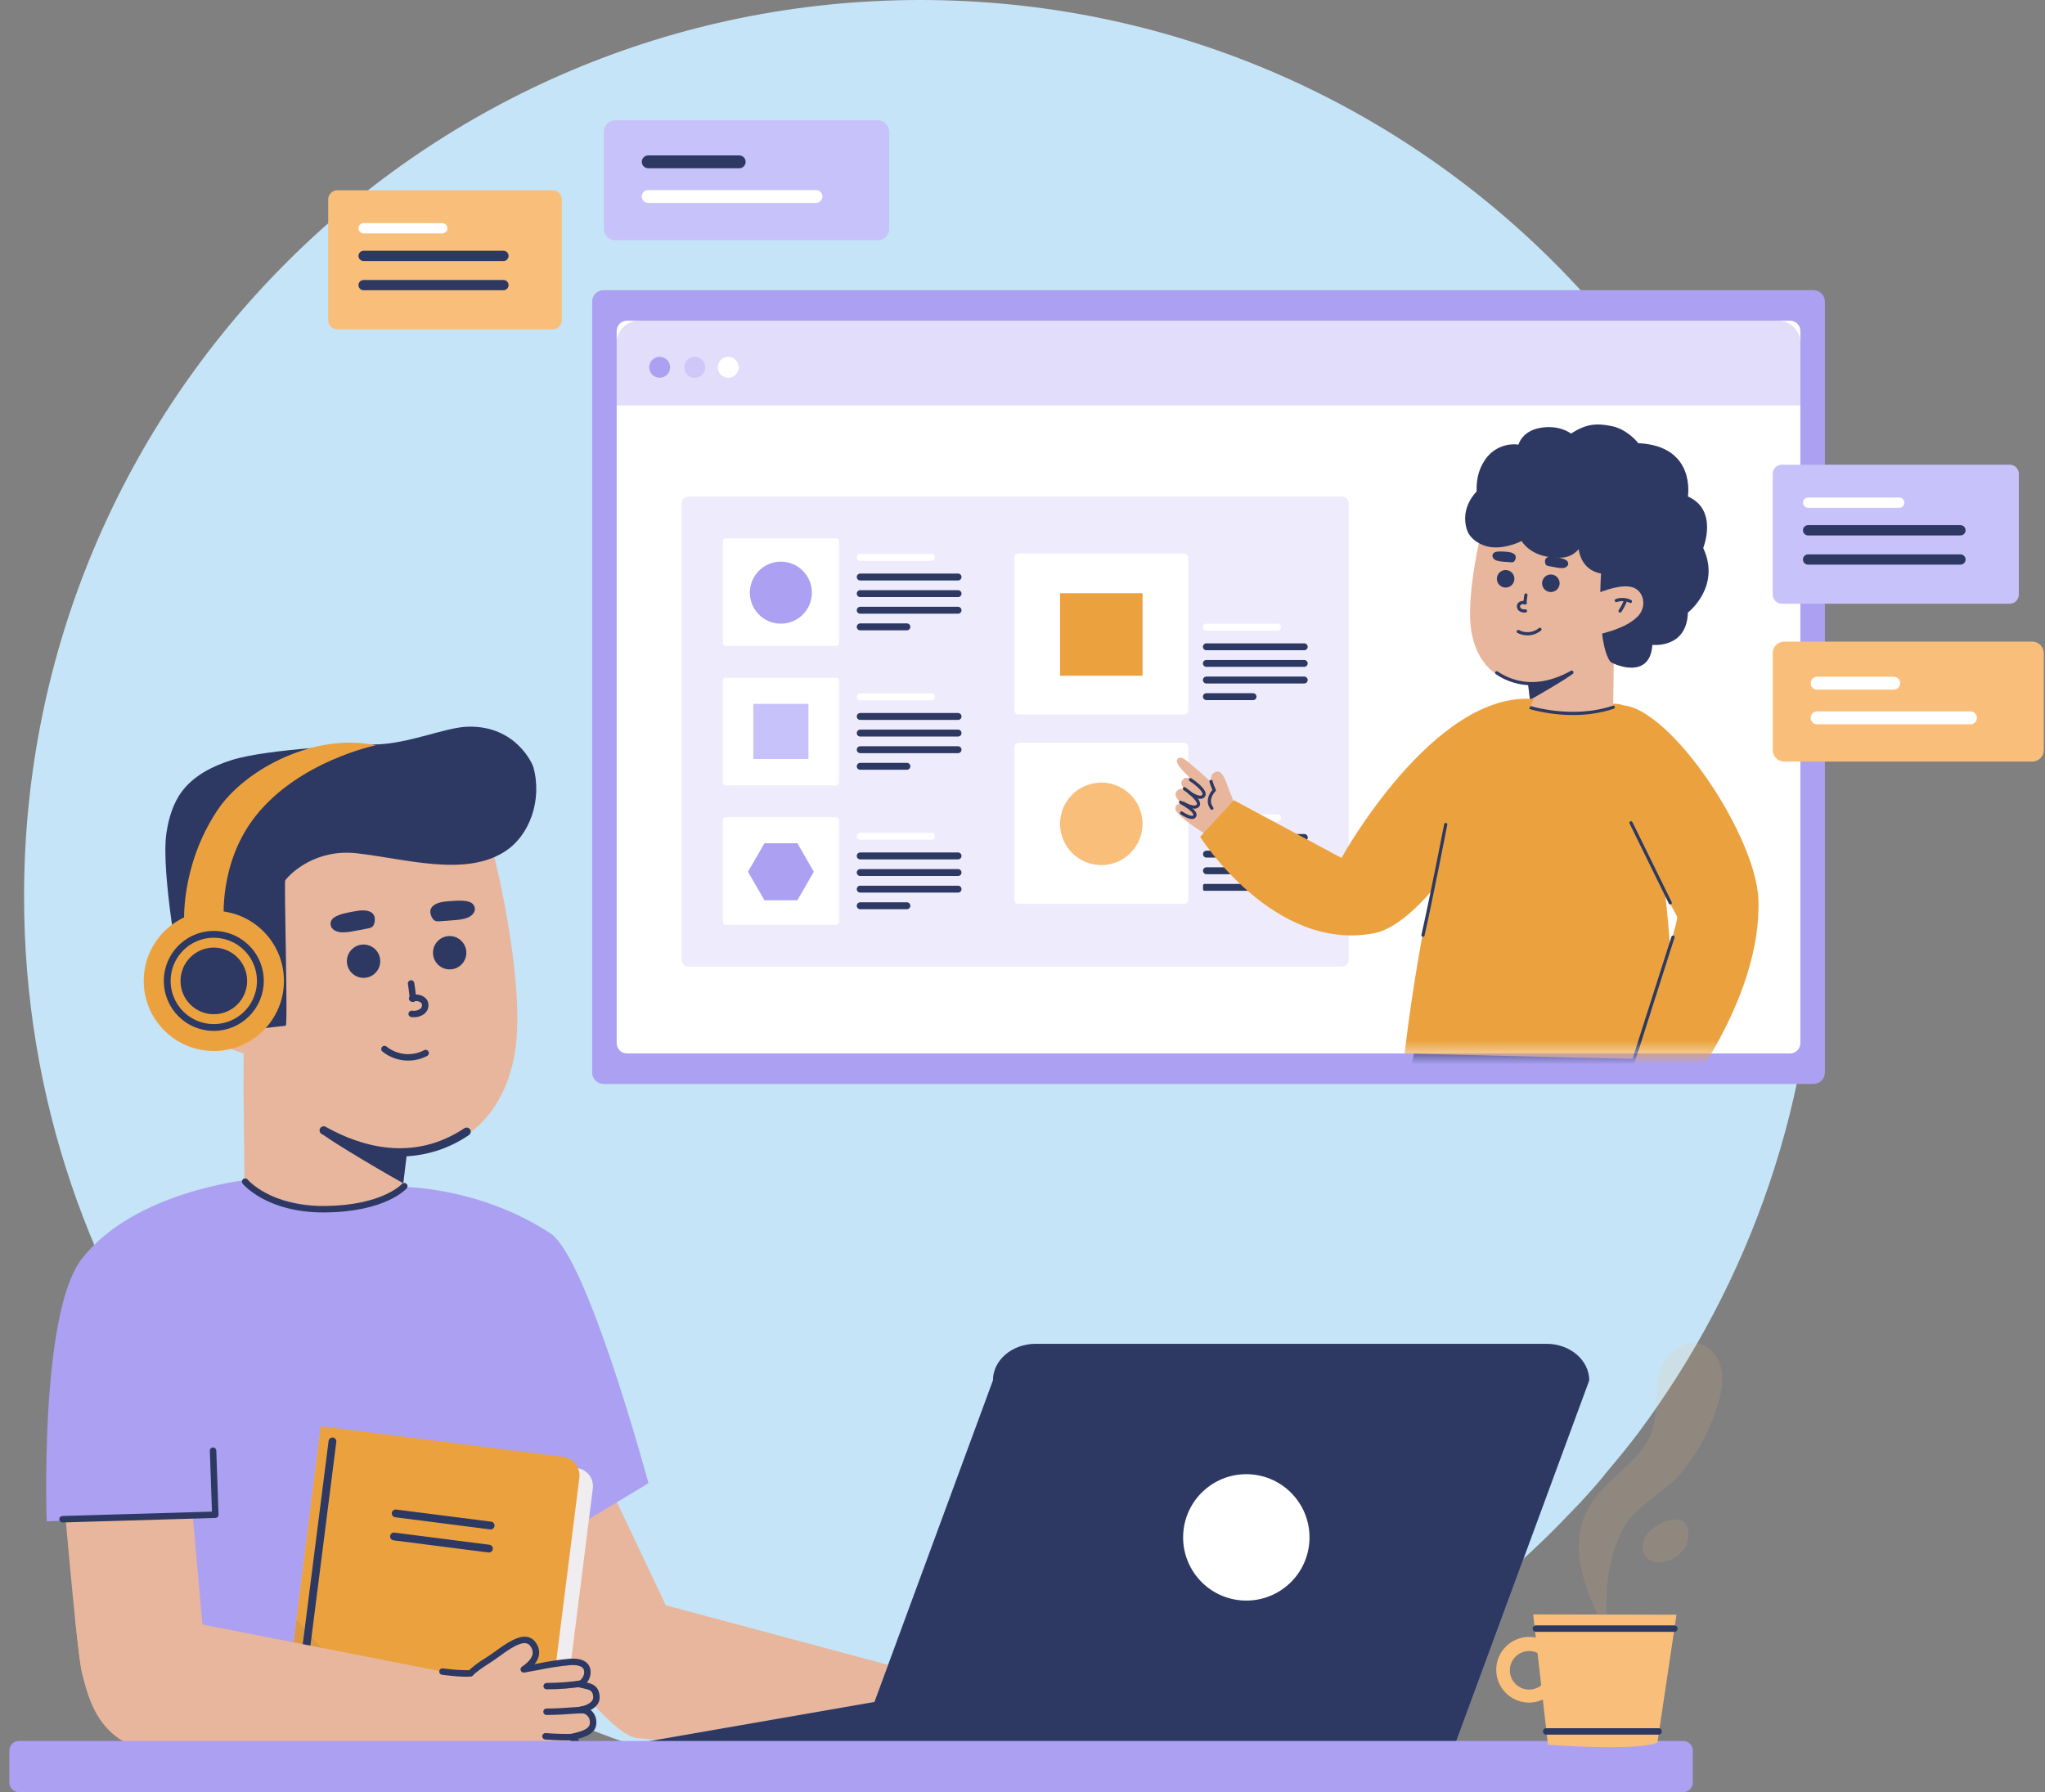 <svg width="170" height="149" viewBox="0 0 170 149" fill="none" xmlns="http://www.w3.org/2000/svg">
<rect x="0" y="0" width="170" height="149" fill="#808080" stroke="none"/>
<path d="M151 74.517C151 91.24 145.481 106.658 136.217 119.1C135.37 120.215 134.489 121.307 133.575 122.377C133.084 123.002 132.571 123.604 132.036 124.183C131.568 124.719 131.089 125.231 130.598 125.722C117.019 140.07 97.822 149 76.517 149C55.212 149 35.981 140.07 22.402 125.755C22.402 125.733 22.402 125.722 22.402 125.722C22.38 125.722 22.368 125.711 22.368 125.688C21.343 124.618 20.351 123.514 19.392 122.377C18.5 121.307 17.63 120.215 16.783 119.1C7.485 106.658 2 91.24 2 74.517C2 33.345 35.345 0 76.517 0C117.655 0 151 33.345 151 74.517Z" fill="#C5E4F7"/>
<path d="M150.764 24.128H50.166C49.648 24.128 49.228 24.547 49.228 25.066V89.179C49.228 89.697 49.648 90.117 50.166 90.117H150.764C151.282 90.117 151.702 89.697 151.702 89.179V25.066C151.702 24.547 151.282 24.128 150.764 24.128Z" fill="#ACA0F2"/>
<path d="M148.813 26.662H52.117C51.647 26.662 51.266 27.043 51.266 27.513V86.732C51.266 87.202 51.647 87.583 52.117 87.583H148.813C149.283 87.583 149.664 87.202 149.664 86.732V27.513C149.664 27.043 149.283 26.662 148.813 26.662Z" fill="white"/>
<g opacity="0.36">
<path d="M51.266 33.709V28.517C51.266 28.025 51.461 27.553 51.809 27.205C52.157 26.857 52.629 26.661 53.121 26.661H147.809C148.301 26.661 148.773 26.857 149.121 27.205C149.469 27.553 149.664 28.025 149.664 28.517V33.709H51.266Z" fill="#ACA0F2"/>
</g>
<path d="M55.707 30.535C55.707 30.707 55.656 30.875 55.561 31.018C55.466 31.161 55.33 31.272 55.171 31.338C55.013 31.404 54.838 31.421 54.67 31.387C54.501 31.354 54.346 31.271 54.225 31.15C54.104 31.028 54.021 30.873 53.987 30.705C53.954 30.537 53.971 30.362 54.037 30.203C54.103 30.044 54.214 29.909 54.357 29.814C54.499 29.718 54.667 29.667 54.839 29.667C55.069 29.667 55.29 29.759 55.453 29.922C55.616 30.084 55.707 30.305 55.707 30.535Z" fill="#ACA0F2"/>
<g opacity="0.36">
<path d="M58.623 30.535C58.623 30.707 58.572 30.875 58.477 31.018C58.382 31.161 58.246 31.272 58.087 31.338C57.929 31.404 57.754 31.421 57.586 31.387C57.417 31.354 57.263 31.271 57.141 31.15C57.02 31.028 56.937 30.873 56.903 30.705C56.87 30.537 56.887 30.362 56.953 30.203C57.019 30.044 57.13 29.909 57.273 29.814C57.416 29.718 57.584 29.667 57.755 29.667C57.985 29.667 58.206 29.759 58.369 29.922C58.532 30.084 58.623 30.305 58.623 30.535Z" fill="#ACA0F2"/>
</g>
<path d="M61.408 30.535C61.408 30.707 61.358 30.875 61.262 31.018C61.167 31.161 61.031 31.272 60.873 31.338C60.714 31.404 60.539 31.421 60.371 31.387C60.202 31.354 60.048 31.271 59.926 31.15C59.805 31.028 59.722 30.873 59.688 30.705C59.655 30.537 59.672 30.362 59.738 30.203C59.804 30.044 59.915 29.909 60.058 29.814C60.201 29.718 60.369 29.667 60.54 29.667C60.771 29.667 60.991 29.759 61.154 29.922C61.317 30.084 61.408 30.305 61.408 30.535Z" fill="white"/>
<g opacity="0.2">
<path d="M111.571 41.284H57.22C56.917 41.284 56.672 41.529 56.672 41.831V79.819C56.672 80.121 56.917 80.366 57.22 80.366H111.571C111.874 80.366 112.119 80.121 112.119 79.819V41.831C112.119 41.529 111.874 41.284 111.571 41.284Z" fill="#ACA0F2"/>
</g>
<path d="M69.505 44.759H60.325C60.193 44.759 60.086 44.866 60.086 44.999V53.464C60.086 53.596 60.193 53.704 60.325 53.704H69.505C69.638 53.704 69.745 53.596 69.745 53.464V44.999C69.745 44.866 69.638 44.759 69.505 44.759Z" fill="white"/>
<path d="M67.491 49.274C67.491 49.784 67.34 50.282 67.057 50.706C66.774 51.13 66.371 51.461 65.9 51.656C65.429 51.851 64.911 51.902 64.411 51.802C63.911 51.703 63.451 51.457 63.091 51.097C62.73 50.736 62.485 50.277 62.386 49.777C62.286 49.277 62.337 48.758 62.532 48.287C62.727 47.816 63.058 47.414 63.481 47.13C63.905 46.847 64.404 46.696 64.913 46.696C65.597 46.696 66.253 46.967 66.736 47.451C67.22 47.934 67.491 48.59 67.491 49.274Z" fill="#ACA0F2"/>
<path d="M77.426 46.631H71.51C71.472 46.631 71.435 46.623 71.4 46.609C71.365 46.595 71.333 46.573 71.307 46.547C71.28 46.52 71.259 46.488 71.245 46.453C71.23 46.419 71.223 46.381 71.223 46.343C71.223 46.306 71.23 46.268 71.245 46.234C71.259 46.199 71.28 46.167 71.307 46.14C71.334 46.114 71.365 46.093 71.4 46.078C71.435 46.064 71.472 46.056 71.51 46.056H77.426C77.464 46.056 77.501 46.064 77.536 46.078C77.571 46.093 77.603 46.114 77.629 46.141C77.656 46.167 77.677 46.199 77.692 46.234C77.706 46.268 77.714 46.306 77.714 46.343C77.714 46.42 77.683 46.493 77.629 46.547C77.576 46.6 77.503 46.631 77.426 46.631Z" fill="white"/>
<path d="M79.643 48.261H71.51C71.434 48.261 71.361 48.23 71.307 48.176C71.253 48.123 71.223 48.049 71.223 47.973C71.223 47.935 71.23 47.898 71.245 47.863C71.259 47.828 71.28 47.797 71.307 47.77C71.334 47.743 71.365 47.722 71.4 47.708C71.435 47.694 71.472 47.686 71.51 47.686H79.643C79.681 47.686 79.718 47.694 79.753 47.708C79.788 47.722 79.819 47.744 79.846 47.77C79.873 47.797 79.894 47.829 79.908 47.863C79.923 47.898 79.93 47.935 79.93 47.973C79.93 48.011 79.923 48.048 79.908 48.083C79.894 48.118 79.873 48.15 79.846 48.176C79.819 48.203 79.788 48.224 79.753 48.239C79.718 48.253 79.681 48.261 79.643 48.261Z" fill="#2D3962"/>
<path d="M79.643 49.642H71.51C71.472 49.642 71.435 49.635 71.4 49.62C71.365 49.606 71.334 49.585 71.307 49.558C71.28 49.532 71.259 49.5 71.245 49.465C71.23 49.43 71.223 49.393 71.223 49.355C71.223 49.279 71.253 49.206 71.307 49.152C71.361 49.098 71.434 49.068 71.51 49.068H79.643C79.681 49.068 79.718 49.075 79.753 49.09C79.788 49.104 79.819 49.125 79.846 49.152C79.873 49.179 79.894 49.211 79.908 49.245C79.923 49.28 79.93 49.318 79.93 49.355C79.93 49.393 79.923 49.43 79.908 49.465C79.894 49.5 79.873 49.532 79.846 49.558C79.819 49.585 79.788 49.606 79.753 49.62C79.718 49.635 79.681 49.642 79.643 49.642Z" fill="#2D3962"/>
<path d="M79.643 51.024H71.51C71.472 51.024 71.435 51.016 71.4 51.002C71.365 50.987 71.334 50.966 71.307 50.94C71.28 50.913 71.259 50.882 71.245 50.847C71.23 50.812 71.223 50.774 71.223 50.737C71.223 50.66 71.253 50.587 71.307 50.533C71.361 50.48 71.434 50.449 71.51 50.449H79.643C79.681 50.449 79.718 50.457 79.753 50.471C79.788 50.486 79.819 50.507 79.846 50.534C79.873 50.56 79.894 50.592 79.908 50.627C79.923 50.662 79.93 50.699 79.93 50.737C79.93 50.774 79.923 50.812 79.908 50.847C79.894 50.881 79.873 50.913 79.846 50.94C79.819 50.966 79.788 50.987 79.753 51.002C79.718 51.016 79.681 51.024 79.643 51.024Z" fill="#2D3962"/>
<path d="M75.389 52.406H71.51C71.472 52.406 71.435 52.398 71.4 52.384C71.365 52.37 71.334 52.349 71.307 52.322C71.28 52.295 71.259 52.264 71.245 52.229C71.23 52.194 71.223 52.157 71.223 52.119C71.223 52.043 71.253 51.969 71.307 51.916C71.361 51.862 71.434 51.831 71.51 51.831H75.389C75.465 51.831 75.538 51.862 75.592 51.916C75.646 51.969 75.676 52.043 75.676 52.119C75.676 52.157 75.669 52.194 75.654 52.229C75.64 52.264 75.619 52.295 75.592 52.322C75.565 52.348 75.534 52.37 75.499 52.384C75.464 52.398 75.427 52.406 75.389 52.406Z" fill="#2D3962"/>
<path d="M98.422 46.015H84.681C84.483 46.015 84.322 46.175 84.322 46.373V59.046C84.322 59.244 84.483 59.404 84.681 59.404H98.422C98.62 59.404 98.781 59.244 98.781 59.046V46.373C98.781 46.175 98.62 46.015 98.422 46.015Z" fill="white"/>
<path d="M94.981 49.32H88.121V56.18H94.981V49.32Z" fill="#EBA23E"/>
<path d="M98.422 61.759H84.681C84.483 61.759 84.322 61.92 84.322 62.118V74.79C84.322 74.988 84.483 75.148 84.681 75.148H98.422C98.62 75.148 98.781 74.988 98.781 74.79V62.118C98.781 61.92 98.62 61.759 98.422 61.759Z" fill="white"/>
<path d="M91.551 71.924C91.1 71.924 90.654 71.835 90.238 71.663C89.822 71.491 89.444 71.238 89.126 70.919C88.807 70.601 88.555 70.223 88.382 69.807C88.21 69.391 88.121 68.944 88.121 68.494C88.121 68.043 88.21 67.597 88.382 67.181C88.555 66.765 88.807 66.387 89.126 66.068C89.444 65.75 89.822 65.497 90.238 65.325C90.654 65.153 91.1 65.064 91.551 65.064C92.001 65.064 92.447 65.153 92.863 65.325C93.279 65.497 93.657 65.75 93.976 66.068C94.294 66.387 94.547 66.765 94.719 67.181C94.892 67.597 94.98 68.043 94.98 68.494C94.98 68.944 94.892 69.391 94.719 69.807C94.547 70.223 94.294 70.601 93.976 70.919C93.657 71.238 93.279 71.491 92.863 71.663C92.447 71.835 92.001 71.924 91.551 71.924Z" fill="#F9BF7A"/>
<path d="M106.203 52.433H100.285C100.247 52.433 100.21 52.426 100.175 52.411C100.14 52.397 100.109 52.376 100.082 52.349C100.055 52.322 100.034 52.291 100.02 52.256C100.005 52.221 99.998 52.183 99.998 52.146C99.998 52.108 100.005 52.071 100.02 52.036C100.034 52.001 100.055 51.969 100.082 51.943C100.109 51.916 100.14 51.895 100.175 51.881C100.21 51.866 100.247 51.859 100.285 51.859H106.202C106.239 51.859 106.277 51.866 106.312 51.881C106.346 51.895 106.378 51.916 106.405 51.943C106.431 51.969 106.452 52.001 106.467 52.036C106.481 52.071 106.489 52.108 106.489 52.146C106.489 52.222 106.459 52.295 106.405 52.349C106.351 52.402 106.279 52.433 106.203 52.433Z" fill="white"/>
<path d="M108.419 54.062H100.285C100.247 54.062 100.21 54.055 100.175 54.04C100.14 54.026 100.109 54.005 100.082 53.978C100.055 53.951 100.034 53.919 100.02 53.885C100.005 53.85 99.998 53.812 99.998 53.775C99.998 53.737 100.005 53.7 100.02 53.665C100.034 53.63 100.055 53.598 100.082 53.572C100.109 53.545 100.14 53.524 100.175 53.51C100.21 53.495 100.247 53.488 100.285 53.488H108.419C108.457 53.488 108.494 53.495 108.529 53.51C108.564 53.524 108.596 53.545 108.622 53.572C108.649 53.598 108.67 53.63 108.685 53.665C108.699 53.7 108.707 53.737 108.707 53.775C108.707 53.851 108.676 53.924 108.622 53.978C108.568 54.032 108.495 54.062 108.419 54.062Z" fill="#2D3962"/>
<path d="M108.419 55.444H100.285C100.247 55.444 100.21 55.437 100.175 55.422C100.14 55.407 100.109 55.386 100.082 55.36C100.055 55.333 100.034 55.301 100.02 55.267C100.005 55.232 99.998 55.194 99.998 55.157C99.998 55.119 100.005 55.082 100.02 55.047C100.034 55.012 100.055 54.98 100.082 54.954C100.109 54.927 100.14 54.906 100.175 54.891C100.21 54.877 100.247 54.87 100.285 54.87H108.419C108.457 54.87 108.494 54.877 108.529 54.891C108.564 54.906 108.596 54.927 108.622 54.954C108.649 54.98 108.67 55.012 108.685 55.047C108.699 55.081 108.707 55.119 108.707 55.157C108.707 55.233 108.676 55.306 108.622 55.36C108.568 55.414 108.495 55.444 108.419 55.444Z" fill="#2D3962"/>
<path d="M108.419 56.825H100.285C100.247 56.825 100.21 56.818 100.175 56.803C100.14 56.789 100.109 56.768 100.082 56.741C100.055 56.715 100.034 56.683 100.02 56.648C100.005 56.613 99.998 56.576 99.998 56.538C99.998 56.5 100.005 56.463 100.02 56.428C100.034 56.393 100.055 56.362 100.082 56.335C100.109 56.308 100.14 56.287 100.175 56.273C100.21 56.258 100.247 56.251 100.285 56.251H108.419C108.457 56.251 108.494 56.258 108.529 56.273C108.564 56.287 108.596 56.308 108.622 56.335C108.649 56.362 108.67 56.393 108.685 56.428C108.699 56.463 108.707 56.5 108.707 56.538C108.707 56.614 108.676 56.687 108.622 56.741C108.568 56.795 108.495 56.825 108.419 56.825Z" fill="#2D3962"/>
<path d="M104.165 58.207H100.285C100.247 58.207 100.21 58.199 100.175 58.185C100.14 58.171 100.109 58.149 100.082 58.123C100.055 58.096 100.034 58.065 100.02 58.03C100.005 57.995 99.998 57.958 99.998 57.92C99.998 57.882 100.005 57.845 100.02 57.81C100.034 57.775 100.055 57.743 100.082 57.717C100.109 57.69 100.14 57.669 100.175 57.654C100.21 57.64 100.247 57.633 100.285 57.632H104.165C104.203 57.633 104.24 57.64 104.275 57.654C104.31 57.669 104.341 57.69 104.368 57.717C104.395 57.743 104.416 57.775 104.43 57.81C104.445 57.845 104.452 57.882 104.452 57.92C104.452 57.958 104.445 57.995 104.43 58.03C104.416 58.065 104.395 58.096 104.368 58.123C104.341 58.149 104.31 58.171 104.275 58.185C104.24 58.199 104.203 58.207 104.165 58.207Z" fill="#2D3962"/>
<path d="M106.21 68.288H100.293C100.255 68.288 100.218 68.281 100.183 68.267C100.148 68.252 100.116 68.231 100.09 68.204C100.063 68.178 100.042 68.146 100.028 68.111C100.013 68.076 100.006 68.039 100.006 68.001C100.006 67.964 100.013 67.926 100.028 67.892C100.042 67.857 100.063 67.825 100.09 67.798C100.116 67.772 100.148 67.751 100.183 67.736C100.218 67.722 100.255 67.714 100.293 67.714H106.21C106.247 67.714 106.285 67.722 106.319 67.736C106.354 67.751 106.386 67.772 106.413 67.798C106.439 67.825 106.46 67.857 106.475 67.892C106.489 67.926 106.497 67.964 106.496 68.001C106.497 68.078 106.466 68.15 106.413 68.204C106.359 68.258 106.286 68.288 106.21 68.288Z" fill="white"/>
<path d="M108.427 69.917H100.293C100.255 69.917 100.218 69.91 100.183 69.895C100.148 69.881 100.116 69.86 100.09 69.833C100.063 69.806 100.042 69.775 100.028 69.74C100.013 69.705 100.006 69.668 100.006 69.63C100.006 69.592 100.013 69.555 100.028 69.52C100.042 69.485 100.063 69.454 100.09 69.427C100.116 69.4 100.148 69.379 100.183 69.365C100.218 69.35 100.255 69.343 100.293 69.343H108.427C108.503 69.343 108.576 69.373 108.63 69.427C108.684 69.481 108.714 69.554 108.714 69.63C108.714 69.668 108.707 69.705 108.692 69.74C108.678 69.775 108.657 69.806 108.63 69.833C108.603 69.86 108.572 69.881 108.537 69.895C108.502 69.91 108.465 69.917 108.427 69.917Z" fill="#2D3962"/>
<path d="M108.427 71.299H100.293C100.255 71.299 100.218 71.292 100.183 71.278C100.148 71.263 100.116 71.242 100.09 71.215C100.063 71.189 100.042 71.157 100.028 71.122C100.013 71.087 100.006 71.05 100.006 71.012C100.006 70.975 100.013 70.937 100.028 70.902C100.042 70.868 100.063 70.836 100.09 70.809C100.116 70.782 100.148 70.761 100.183 70.747C100.218 70.733 100.255 70.725 100.293 70.725H108.427C108.503 70.725 108.576 70.755 108.63 70.809C108.684 70.863 108.714 70.936 108.714 71.012C108.714 71.05 108.707 71.087 108.692 71.122C108.678 71.157 108.657 71.189 108.63 71.215C108.603 71.242 108.572 71.263 108.537 71.278C108.502 71.292 108.465 71.299 108.427 71.299Z" fill="#2D3962"/>
<path d="M108.427 72.681H100.293C100.255 72.681 100.218 72.673 100.183 72.659C100.148 72.644 100.116 72.623 100.09 72.597C100.063 72.57 100.042 72.538 100.028 72.504C100.013 72.469 100.006 72.431 100.006 72.394C100.006 72.318 100.036 72.245 100.09 72.191C100.144 72.137 100.217 72.107 100.293 72.107H108.427C108.503 72.107 108.576 72.137 108.63 72.191C108.684 72.245 108.714 72.318 108.714 72.394C108.714 72.47 108.684 72.543 108.63 72.597C108.576 72.65 108.503 72.681 108.427 72.681Z" fill="#2D3962"/>
<path d="M100.138 73.488H104.328C104.362 73.488 104.396 73.502 104.421 73.526C104.445 73.551 104.459 73.585 104.459 73.62V73.931C104.459 73.966 104.445 73.999 104.421 74.024C104.396 74.049 104.362 74.062 104.328 74.062H100.137C100.12 74.062 100.103 74.059 100.087 74.052C100.071 74.046 100.057 74.036 100.044 74.024C100.032 74.012 100.022 73.997 100.016 73.981C100.009 73.965 100.006 73.948 100.006 73.931V73.62C100.006 73.585 100.02 73.551 100.044 73.526C100.069 73.502 100.103 73.488 100.138 73.488Z" fill="#2D3962"/>
<path d="M69.505 56.353H60.325C60.193 56.353 60.086 56.46 60.086 56.592V65.058C60.086 65.19 60.193 65.297 60.325 65.297H69.505C69.638 65.297 69.745 65.19 69.745 65.058V56.592C69.745 56.46 69.638 56.353 69.505 56.353Z" fill="white"/>
<path d="M67.205 58.521H62.623V63.104H67.205V58.521Z" fill="#C7C2F9"/>
<path d="M77.426 58.226H71.51C71.472 58.226 71.435 58.219 71.4 58.204C71.365 58.19 71.334 58.169 71.307 58.142C71.28 58.116 71.259 58.084 71.245 58.049C71.23 58.014 71.223 57.977 71.223 57.939C71.223 57.863 71.253 57.79 71.307 57.736C71.361 57.682 71.434 57.652 71.51 57.652H77.426C77.503 57.652 77.576 57.682 77.629 57.736C77.683 57.79 77.714 57.863 77.714 57.939C77.714 57.977 77.706 58.014 77.692 58.049C77.677 58.084 77.656 58.116 77.629 58.142C77.603 58.169 77.571 58.19 77.536 58.204C77.501 58.219 77.464 58.226 77.426 58.226Z" fill="white"/>
<path d="M79.643 59.854H71.51C71.472 59.854 71.435 59.847 71.4 59.833C71.365 59.818 71.334 59.797 71.307 59.77C71.28 59.744 71.259 59.712 71.245 59.677C71.23 59.642 71.223 59.605 71.223 59.567C71.223 59.491 71.253 59.418 71.307 59.364C71.361 59.31 71.434 59.28 71.51 59.28H79.643C79.681 59.28 79.718 59.288 79.753 59.302C79.788 59.316 79.819 59.338 79.846 59.364C79.873 59.391 79.894 59.423 79.908 59.458C79.923 59.492 79.93 59.53 79.93 59.567C79.93 59.605 79.923 59.642 79.908 59.677C79.894 59.712 79.873 59.744 79.846 59.77C79.819 59.797 79.788 59.818 79.753 59.833C79.718 59.847 79.681 59.854 79.643 59.854Z" fill="#2D3962"/>
<path d="M79.643 61.236H71.51C71.472 61.236 71.435 61.229 71.4 61.215C71.365 61.2 71.333 61.179 71.307 61.152C71.28 61.126 71.259 61.094 71.245 61.059C71.23 61.024 71.223 60.987 71.223 60.949C71.223 60.873 71.253 60.8 71.307 60.746C71.361 60.692 71.434 60.662 71.51 60.662H79.643C79.681 60.662 79.718 60.669 79.753 60.684C79.788 60.698 79.819 60.719 79.846 60.746C79.873 60.773 79.894 60.804 79.908 60.839C79.923 60.874 79.93 60.911 79.93 60.949C79.93 60.987 79.923 61.024 79.908 61.059C79.894 61.094 79.873 61.126 79.846 61.152C79.819 61.179 79.788 61.2 79.753 61.215C79.718 61.229 79.681 61.236 79.643 61.236Z" fill="#2D3962"/>
<path d="M79.643 62.618H71.51C71.434 62.618 71.361 62.588 71.307 62.534C71.253 62.48 71.223 62.407 71.223 62.331C71.223 62.293 71.23 62.256 71.245 62.221C71.259 62.186 71.28 62.154 71.307 62.128C71.334 62.101 71.365 62.08 71.4 62.066C71.435 62.051 71.472 62.044 71.51 62.044H79.643C79.681 62.044 79.718 62.051 79.753 62.066C79.788 62.08 79.819 62.101 79.846 62.128C79.873 62.154 79.894 62.186 79.908 62.221C79.923 62.256 79.93 62.293 79.93 62.331C79.93 62.368 79.923 62.406 79.908 62.441C79.894 62.475 79.873 62.507 79.846 62.534C79.819 62.561 79.788 62.582 79.753 62.596C79.718 62.611 79.681 62.618 79.643 62.618Z" fill="#2D3962"/>
<path d="M75.389 63.999H71.51C71.472 63.999 71.435 63.992 71.4 63.978C71.365 63.963 71.333 63.942 71.307 63.915C71.28 63.889 71.259 63.857 71.245 63.822C71.23 63.787 71.223 63.75 71.223 63.712C71.223 63.674 71.23 63.637 71.245 63.602C71.259 63.567 71.28 63.536 71.307 63.509C71.334 63.482 71.365 63.461 71.4 63.447C71.435 63.432 71.472 63.425 71.51 63.425H75.389C75.427 63.425 75.464 63.432 75.499 63.447C75.534 63.461 75.565 63.483 75.592 63.509C75.619 63.536 75.64 63.567 75.654 63.602C75.669 63.637 75.676 63.674 75.676 63.712C75.676 63.788 75.646 63.861 75.592 63.915C75.538 63.969 75.465 63.999 75.389 63.999Z" fill="#2D3962"/>
<path d="M69.505 67.947H60.325C60.193 67.947 60.086 68.054 60.086 68.186V76.652C60.086 76.784 60.193 76.892 60.325 76.892H69.505C69.638 76.892 69.745 76.784 69.745 76.652V68.186C69.745 68.054 69.638 67.947 69.505 67.947Z" fill="white"/>
<path d="M66.285 70.108H63.549L62.18 72.478L63.548 74.848H66.284L67.652 72.478L66.285 70.108Z" fill="#ACA0F2"/>
<path d="M77.426 69.82H71.51C71.434 69.82 71.361 69.789 71.307 69.736C71.253 69.682 71.223 69.609 71.223 69.532C71.223 69.495 71.23 69.457 71.245 69.422C71.259 69.388 71.28 69.356 71.307 69.329C71.334 69.303 71.365 69.281 71.4 69.267C71.435 69.253 71.472 69.245 71.51 69.245H77.426C77.464 69.245 77.501 69.253 77.536 69.267C77.571 69.281 77.603 69.303 77.629 69.329C77.656 69.356 77.677 69.388 77.692 69.422C77.706 69.457 77.714 69.495 77.714 69.532C77.714 69.609 77.683 69.682 77.629 69.735C77.576 69.789 77.503 69.82 77.426 69.82Z" fill="white"/>
<path d="M79.643 71.449H71.51C71.472 71.449 71.435 71.441 71.4 71.427C71.365 71.412 71.333 71.391 71.307 71.365C71.28 71.338 71.259 71.306 71.245 71.271C71.23 71.237 71.223 71.199 71.223 71.161C71.223 71.124 71.23 71.086 71.245 71.051C71.259 71.017 71.28 70.985 71.307 70.958C71.334 70.932 71.365 70.91 71.4 70.896C71.435 70.882 71.472 70.874 71.51 70.874H79.643C79.681 70.874 79.718 70.882 79.753 70.896C79.788 70.911 79.819 70.932 79.846 70.958C79.873 70.985 79.894 71.017 79.908 71.052C79.923 71.086 79.93 71.124 79.93 71.161C79.93 71.199 79.923 71.236 79.908 71.271C79.894 71.306 79.873 71.338 79.846 71.365C79.819 71.391 79.788 71.412 79.753 71.427C79.718 71.441 79.681 71.449 79.643 71.449Z" fill="#2D3962"/>
<path d="M79.643 72.83H71.51C71.434 72.83 71.361 72.8 71.307 72.746C71.253 72.692 71.223 72.619 71.223 72.543C71.223 72.505 71.23 72.468 71.245 72.433C71.259 72.398 71.28 72.367 71.307 72.34C71.334 72.313 71.365 72.292 71.4 72.278C71.435 72.263 71.472 72.256 71.51 72.256H79.643C79.681 72.256 79.718 72.263 79.753 72.278C79.788 72.292 79.819 72.313 79.846 72.34C79.873 72.367 79.894 72.398 79.908 72.433C79.923 72.468 79.93 72.505 79.93 72.543C79.93 72.581 79.923 72.618 79.908 72.653C79.894 72.688 79.873 72.719 79.846 72.746C79.819 72.773 79.788 72.794 79.753 72.808C79.718 72.823 79.681 72.83 79.643 72.83Z" fill="#2D3962"/>
<path d="M79.643 74.212H71.51C71.434 74.212 71.361 74.182 71.307 74.128C71.253 74.074 71.223 74.001 71.223 73.925C71.223 73.887 71.23 73.85 71.245 73.815C71.259 73.78 71.28 73.748 71.307 73.722C71.334 73.695 71.365 73.674 71.4 73.659C71.435 73.645 71.472 73.638 71.51 73.638H79.643C79.681 73.638 79.718 73.645 79.753 73.659C79.788 73.674 79.819 73.695 79.846 73.722C79.873 73.748 79.894 73.78 79.908 73.815C79.923 73.85 79.93 73.887 79.93 73.925C79.93 73.962 79.923 74 79.908 74.034C79.894 74.069 79.873 74.101 79.846 74.128C79.819 74.154 79.788 74.176 79.753 74.19C79.718 74.204 79.681 74.212 79.643 74.212Z" fill="#2D3962"/>
<path d="M75.389 75.593H71.51C71.472 75.593 71.435 75.586 71.4 75.572C71.365 75.557 71.334 75.536 71.307 75.51C71.28 75.483 71.259 75.451 71.245 75.416C71.23 75.382 71.223 75.344 71.223 75.306C71.223 75.269 71.23 75.231 71.244 75.196C71.259 75.162 71.28 75.13 71.307 75.103C71.333 75.076 71.365 75.055 71.4 75.041C71.435 75.026 71.472 75.019 71.51 75.019H75.389C75.465 75.019 75.538 75.049 75.592 75.103C75.646 75.157 75.676 75.23 75.676 75.306C75.676 75.344 75.669 75.382 75.654 75.416C75.64 75.451 75.619 75.483 75.592 75.509C75.565 75.536 75.534 75.557 75.499 75.572C75.464 75.586 75.427 75.593 75.389 75.593Z" fill="#2D3962"/>
<mask id="mask0_618_354" style="mask-type:luminance" maskUnits="userSpaceOnUse" x="51" y="26" width="99" height="62">
<path d="M148.813 26.662H52.117C51.647 26.662 51.266 27.043 51.266 27.513V86.732C51.266 87.202 51.647 87.583 52.117 87.583H148.813C149.283 87.583 149.664 87.202 149.664 86.732V27.513C149.664 27.043 149.283 26.662 148.813 26.662Z" fill="white"/>
</mask>
<g mask="url(#mask0_618_354)">
<path d="M136.147 81.347L118.57 81.221C118.57 81.221 114.92 102.557 114.729 110.033L135.679 110.556C135.679 110.556 136.929 101.284 137.076 98.683C137.312 94.527 136.147 81.347 136.147 81.347Z" fill="#2D3962"/>
<path d="M135.48 59.248C136.55 62.248 139.634 75.74 138.927 88.118L116.768 87.59C116.768 87.59 118.164 74.71 121.145 66.253C122.471 62.49 126.526 58.955 127.29 58.093L134.464 58.525C134.686 58.532 134.9 58.605 135.081 58.734C135.262 58.862 135.401 59.041 135.48 59.248Z" fill="#EBA23E"/>
<path d="M146.176 74.8C145.973 69.061 137.672 57.066 133.91 58.799C129.568 60.799 137.902 73.15 139.425 76.224C139.598 76.573 135.512 89.172 135.512 89.172C135.864 91.236 139.533 91.625 139.533 91.625C139.533 91.625 146.469 83.134 146.176 74.8Z" fill="#EBA23E"/>
<path d="M138.851 75.196C138.826 75.196 138.802 75.189 138.781 75.176C138.76 75.163 138.743 75.144 138.732 75.122L135.465 68.466C135.449 68.434 135.447 68.398 135.458 68.365C135.47 68.331 135.494 68.304 135.525 68.288C135.557 68.273 135.593 68.271 135.626 68.282C135.659 68.293 135.687 68.318 135.702 68.349L138.969 75.005C138.979 75.025 138.983 75.048 138.982 75.07C138.981 75.092 138.974 75.114 138.963 75.133C138.951 75.152 138.934 75.168 138.915 75.179C138.895 75.19 138.873 75.196 138.851 75.196H138.851Z" fill="#2D3962"/>
<path d="M135.652 88.777C135.638 88.777 135.625 88.775 135.612 88.771C135.578 88.76 135.55 88.736 135.534 88.705C135.518 88.674 135.515 88.638 135.526 88.604L138.948 77.876C138.953 77.859 138.962 77.844 138.973 77.83C138.984 77.816 138.998 77.804 139.013 77.796C139.029 77.787 139.046 77.782 139.064 77.781C139.081 77.779 139.099 77.781 139.116 77.786C139.133 77.792 139.149 77.8 139.162 77.812C139.176 77.824 139.187 77.838 139.194 77.854C139.202 77.87 139.207 77.887 139.208 77.905C139.209 77.922 139.207 77.94 139.201 77.957L135.778 88.685C135.769 88.712 135.753 88.735 135.73 88.752C135.707 88.768 135.68 88.777 135.652 88.777Z" fill="#2D3962"/>
<path d="M123.214 43.92C123.214 43.92 121.934 48.976 122.257 52.062C122.563 54.977 124.413 56.856 127.02 56.859L127.263 58.865C127.263 58.865 130.734 59.792 134.107 58.8L134.159 54.181L134.128 44.406L132.879 42.474L124.184 41.192L123.214 43.92Z" fill="#E8B69C"/>
<path d="M130.813 55.958C130.466 56.316 127.315 58.132 127.186 58.186C127.186 58.186 126.995 56.573 127.011 56.775C127.017 56.859 127.699 56.902 128.55 56.654C129.251 56.436 129.935 56.163 130.592 55.835L130.813 55.958Z" fill="#2D3962"/>
<path d="M127.335 56.974C126.269 56.972 125.228 56.65 124.348 56.047C124.334 56.038 124.321 56.025 124.311 56.011C124.302 55.996 124.295 55.98 124.292 55.963C124.288 55.946 124.288 55.928 124.292 55.911C124.295 55.894 124.302 55.878 124.311 55.863C124.321 55.849 124.333 55.837 124.348 55.827C124.362 55.817 124.379 55.81 124.396 55.807C124.413 55.803 124.43 55.803 124.447 55.807C124.464 55.81 124.481 55.817 124.495 55.827C126.762 57.335 129.066 56.627 130.599 55.766C130.629 55.748 130.666 55.744 130.699 55.754C130.733 55.763 130.762 55.786 130.779 55.816C130.796 55.847 130.801 55.883 130.791 55.917C130.782 55.951 130.759 55.98 130.728 55.997C129.698 56.606 128.531 56.942 127.335 56.974Z" fill="#2D3962"/>
<path d="M129.631 48.663C129.597 48.803 129.523 48.93 129.417 49.028C129.311 49.126 129.179 49.19 129.036 49.213C128.894 49.236 128.748 49.215 128.617 49.155C128.486 49.095 128.376 48.997 128.301 48.874C128.225 48.751 128.188 48.609 128.194 48.465C128.2 48.321 128.248 48.181 128.333 48.065C128.417 47.948 128.535 47.859 128.67 47.809C128.805 47.759 128.952 47.751 129.092 47.784C129.185 47.807 129.273 47.847 129.35 47.903C129.428 47.96 129.493 48.031 129.543 48.112C129.593 48.194 129.627 48.285 129.642 48.379C129.657 48.474 129.653 48.57 129.631 48.663Z" fill="#2D3962"/>
<path d="M124.478 47.871C124.528 47.736 124.617 47.618 124.733 47.533C124.85 47.449 124.989 47.4 125.133 47.394C125.277 47.389 125.419 47.426 125.542 47.501C125.665 47.576 125.763 47.686 125.824 47.817C125.884 47.947 125.905 48.093 125.882 48.236C125.86 48.378 125.796 48.511 125.698 48.617C125.6 48.723 125.473 48.797 125.333 48.831C125.193 48.865 125.046 48.856 124.911 48.807C124.821 48.774 124.739 48.723 124.668 48.658C124.598 48.594 124.541 48.516 124.501 48.429C124.461 48.342 124.438 48.248 124.434 48.152C124.43 48.056 124.445 47.961 124.478 47.871Z" fill="#2D3962"/>
<path d="M128.553 46.386C128.758 46.218 129.125 46.274 129.393 46.328C129.646 46.378 130.103 46.451 130.281 46.645C130.325 46.692 130.354 46.751 130.363 46.815C130.372 46.878 130.362 46.943 130.334 47.001C130.284 47.074 130.217 47.134 130.138 47.174C130.059 47.215 129.972 47.234 129.883 47.232C129.717 47.235 129.551 47.22 129.388 47.185C129.166 47.146 128.944 47.107 128.723 47.06C128.667 47.051 128.614 47.033 128.565 47.006C128.439 46.929 128.419 46.686 128.441 46.579C128.454 46.504 128.494 46.435 128.553 46.386Z" fill="#2D3962"/>
<path d="M125.947 46.141C125.793 45.926 125.423 45.886 125.15 45.868C124.895 45.852 124.433 45.805 124.211 45.946C124.157 45.98 124.114 46.03 124.088 46.089C124.063 46.148 124.056 46.214 124.069 46.277C124.098 46.36 124.148 46.435 124.214 46.494C124.279 46.554 124.359 46.596 124.445 46.616C124.605 46.662 124.769 46.69 124.935 46.698C125.16 46.718 125.385 46.737 125.611 46.748C125.666 46.754 125.723 46.75 125.777 46.737C125.918 46.695 126 46.464 126.007 46.356C126.013 46.28 125.992 46.203 125.947 46.141Z" fill="#2D3962"/>
<path d="M126.759 50.264C126.753 50.264 126.747 50.264 126.741 50.263C126.706 50.258 126.674 50.239 126.653 50.211C126.632 50.183 126.623 50.147 126.628 50.113C126.636 50.059 126.645 49.98 126.656 49.893C126.675 49.734 126.697 49.55 126.717 49.441C126.72 49.424 126.726 49.407 126.736 49.392C126.745 49.378 126.757 49.365 126.772 49.355C126.786 49.345 126.802 49.338 126.819 49.334C126.837 49.331 126.854 49.33 126.871 49.334C126.889 49.337 126.905 49.343 126.92 49.353C126.934 49.362 126.947 49.375 126.957 49.389C126.967 49.404 126.974 49.42 126.977 49.437C126.981 49.454 126.981 49.472 126.978 49.489C126.958 49.594 126.937 49.772 126.919 49.924C126.908 50.013 126.898 50.094 126.891 50.15C126.886 50.182 126.87 50.211 126.846 50.231C126.822 50.252 126.791 50.264 126.759 50.264Z" fill="#2D3962"/>
<path d="M126.725 50.93C126.569 50.935 126.415 50.887 126.288 50.795C126.199 50.729 126.137 50.634 126.111 50.526C126.085 50.419 126.098 50.305 126.147 50.206C126.2 50.119 126.28 50.05 126.374 50.011C126.525 49.946 126.695 49.941 126.849 49.997C126.881 50.01 126.906 50.035 126.92 50.067C126.934 50.098 126.935 50.134 126.923 50.166C126.911 50.198 126.887 50.224 126.855 50.239C126.824 50.254 126.789 50.256 126.756 50.245C126.667 50.213 126.569 50.216 126.481 50.253C126.439 50.27 126.402 50.299 126.376 50.337C126.359 50.381 126.358 50.429 126.371 50.474C126.385 50.519 126.412 50.559 126.45 50.586C126.555 50.652 126.681 50.679 126.804 50.661C126.839 50.658 126.873 50.668 126.9 50.69C126.927 50.712 126.945 50.744 126.949 50.779C126.95 50.796 126.949 50.814 126.944 50.83C126.939 50.847 126.93 50.862 126.919 50.876C126.908 50.889 126.895 50.901 126.88 50.909C126.864 50.917 126.848 50.922 126.83 50.924C126.795 50.928 126.76 50.93 126.725 50.93Z" fill="#2D3962"/>
<path d="M126.971 52.824C126.684 52.825 126.401 52.755 126.147 52.62C126.132 52.612 126.119 52.601 126.108 52.587C126.097 52.574 126.089 52.558 126.084 52.542C126.079 52.525 126.077 52.508 126.079 52.49C126.081 52.473 126.086 52.456 126.094 52.441C126.102 52.425 126.114 52.412 126.127 52.401C126.141 52.39 126.156 52.382 126.173 52.377C126.189 52.372 126.207 52.37 126.224 52.372C126.242 52.374 126.258 52.379 126.274 52.387C126.535 52.524 126.83 52.582 127.123 52.553C127.417 52.525 127.695 52.411 127.925 52.227C127.938 52.214 127.954 52.205 127.971 52.199C127.988 52.192 128.006 52.19 128.024 52.191C128.042 52.192 128.06 52.197 128.076 52.205C128.092 52.213 128.107 52.225 128.118 52.239C128.13 52.253 128.138 52.269 128.143 52.286C128.148 52.304 128.15 52.322 128.147 52.34C128.145 52.358 128.139 52.375 128.13 52.391C128.12 52.406 128.108 52.42 128.093 52.431C127.776 52.687 127.38 52.827 126.971 52.824Z" fill="#2D3962"/>
<path d="M122.75 40.867C122.75 40.867 121.339 42.193 121.947 44.047C122.219 44.873 123.145 45.388 123.923 45.487C125.219 45.653 126.492 44.979 126.497 44.977C126.476 44.985 127.129 46.092 128.788 46.309C129.92 46.457 130.579 46.377 131.237 45.663C131.237 45.663 131.365 47.376 133.094 47.686C133.094 47.686 132.691 53.317 133.855 55.005C133.96 55.157 137.159 56.666 137.361 53.615C137.361 53.615 140.224 53.951 140.314 50.931C140.314 50.931 143.096 48.793 141.588 45.56C141.588 45.56 142.865 42.397 140.314 41.278C140.314 41.278 141.021 37.071 136.187 36.846C136.187 36.846 135.338 35.718 134.018 35.435C132.668 35.145 131.813 35.267 130.592 36.048C130.592 36.048 129.663 35.279 128.007 35.579C126.509 35.85 126.232 36.966 126.232 36.966C125.691 36.895 125.142 36.979 124.646 37.208C124.151 37.437 123.731 37.801 123.434 38.258C123.026 38.85 122.713 39.667 122.75 40.867Z" fill="#2D3962"/>
<path d="M132.872 49.287C133.734 48.964 135.364 48.395 136.127 49.051C136.774 49.608 136.757 50.63 136.14 51.254C135.133 52.273 133.259 52.646 132.701 52.794" fill="#E8B69C"/>
<path d="M135.536 50.135C135.517 50.135 135.499 50.131 135.482 50.123C135.319 50.041 135.14 49.992 134.958 49.979C134.775 49.966 134.592 49.99 134.419 50.049C134.403 50.057 134.386 50.061 134.368 50.062C134.351 50.063 134.333 50.06 134.316 50.055C134.3 50.049 134.284 50.039 134.271 50.028C134.258 50.016 134.248 50.001 134.241 49.985C134.233 49.969 134.229 49.952 134.229 49.934C134.228 49.916 134.231 49.899 134.237 49.882C134.244 49.866 134.253 49.851 134.266 49.838C134.278 49.825 134.292 49.815 134.309 49.808C134.516 49.733 134.737 49.7 134.957 49.713C135.178 49.726 135.393 49.783 135.591 49.882C135.618 49.894 135.641 49.916 135.655 49.943C135.668 49.97 135.672 50 135.666 50.03C135.66 50.06 135.643 50.086 135.62 50.105C135.596 50.124 135.567 50.135 135.537 50.135H135.536Z" fill="#2D3962"/>
<path d="M134.671 50.932C134.642 50.932 134.614 50.923 134.591 50.905C134.564 50.884 134.545 50.853 134.54 50.818C134.536 50.783 134.545 50.748 134.566 50.72C134.726 50.486 134.86 50.235 134.965 49.971C134.979 49.939 135.005 49.913 135.037 49.9C135.07 49.887 135.106 49.887 135.139 49.9C135.171 49.914 135.197 49.94 135.21 49.972C135.223 50.005 135.223 50.041 135.209 50.074C135.097 50.358 134.952 50.629 134.777 50.88C134.765 50.897 134.749 50.91 134.73 50.919C134.712 50.928 134.692 50.933 134.671 50.932Z" fill="#2D3962"/>
<path d="M130.771 59.447C129.47 59.448 128.175 59.259 126.928 58.886C126.896 58.874 126.87 58.85 126.856 58.819C126.842 58.788 126.84 58.753 126.851 58.721C126.861 58.689 126.884 58.662 126.914 58.646C126.944 58.63 126.979 58.626 127.012 58.636C127.048 58.648 130.623 59.834 134.07 58.674C134.103 58.663 134.139 58.665 134.171 58.681C134.202 58.697 134.226 58.724 134.237 58.758C134.249 58.791 134.246 58.827 134.23 58.859C134.215 58.89 134.187 58.914 134.154 58.925C133.062 59.28 131.92 59.456 130.771 59.447Z" fill="#2D3962"/>
<path d="M103.26 67.5C103.26 67.5 102.557 66.764 101.898 66.17C101.088 65.441 99.99 64.341 99.266 63.771C98.896 63.479 98.233 62.736 97.899 63.081C97.487 63.505 99.121 64.825 99.121 64.825C98.767 64.692 98.562 64.538 98.297 64.849C98.006 65.191 98.507 65.671 98.507 65.671C98.4 65.596 98.268 65.567 98.14 65.588C98.011 65.609 97.896 65.68 97.819 65.785C97.494 66.178 98.081 66.647 98.194 66.826C98.053 66.815 97.913 66.856 97.8 66.94C97.741 67.017 97.709 67.11 97.709 67.207C97.709 67.303 97.74 67.397 97.797 67.474C97.868 67.574 98.199 67.969 99.169 68.662C100.006 69.261 100.924 69.782 100.924 69.782L103.26 67.5Z" fill="#E8B69C"/>
<path d="M101.061 64.179C101.536 64.007 101.805 64.625 102.071 65.409C102.197 65.78 102.598 66.607 102.559 66.879C102.502 67.28 101.225 66.017 101.225 66.017C101.225 66.017 100.107 64.526 101.061 64.179Z" fill="#E8B69C"/>
<path d="M100.747 67.33C100.727 67.33 100.707 67.325 100.689 67.317C100.67 67.308 100.654 67.295 100.642 67.279C100.165 66.672 100.5 65.998 100.787 65.669C100.685 65.451 100.603 65.223 100.542 64.99C100.536 64.955 100.544 64.92 100.564 64.891C100.585 64.863 100.615 64.843 100.65 64.837C100.685 64.832 100.72 64.84 100.749 64.86C100.777 64.88 100.797 64.911 100.803 64.945C100.871 65.184 100.958 65.417 101.064 65.641C101.075 65.665 101.079 65.693 101.074 65.719C101.069 65.746 101.056 65.77 101.037 65.79C101.009 65.817 100.356 66.486 100.85 67.115C100.865 67.135 100.874 67.158 100.877 67.183C100.88 67.208 100.875 67.233 100.865 67.255C100.854 67.277 100.837 67.296 100.816 67.309C100.795 67.323 100.77 67.329 100.746 67.33H100.747Z" fill="#2D3962"/>
<path d="M99.782 66.418C99.384 66.418 98.877 66.066 98.815 66.022C98.787 66.002 98.767 65.971 98.762 65.937C98.756 65.902 98.764 65.867 98.784 65.838C98.805 65.809 98.835 65.79 98.87 65.784C98.905 65.778 98.94 65.787 98.969 65.807C99.124 65.917 99.583 66.192 99.835 66.15C99.857 66.147 99.878 66.139 99.897 66.128C99.916 66.117 99.932 66.102 99.945 66.084C99.955 66.069 99.961 66.053 99.964 66.035C99.966 66.018 99.965 66 99.96 65.983C99.902 65.685 99.27 65.178 98.885 64.928C98.856 64.909 98.837 64.879 98.83 64.845C98.823 64.811 98.83 64.776 98.849 64.747C98.868 64.718 98.897 64.698 98.931 64.69C98.965 64.682 99 64.688 99.029 64.706C99.141 64.778 100.121 65.427 100.22 65.932C100.232 65.984 100.233 66.037 100.223 66.09C100.213 66.142 100.192 66.191 100.162 66.235C100.13 66.282 100.088 66.321 100.039 66.352C99.991 66.382 99.937 66.401 99.881 66.41C99.848 66.416 99.815 66.418 99.782 66.418Z" fill="#2D3962"/>
<path d="M99.277 67.234C98.93 67.198 98.597 67.083 98.301 66.898C98.286 66.89 98.273 66.878 98.263 66.864C98.252 66.85 98.245 66.834 98.24 66.817C98.236 66.8 98.235 66.782 98.238 66.765C98.24 66.748 98.246 66.731 98.255 66.716C98.264 66.701 98.276 66.688 98.29 66.678C98.304 66.668 98.32 66.66 98.337 66.656C98.354 66.652 98.372 66.651 98.389 66.654C98.406 66.657 98.423 66.663 98.438 66.672C98.709 66.835 99.319 67.103 99.48 66.894C99.49 66.882 99.496 66.867 99.499 66.852C99.502 66.836 99.502 66.82 99.498 66.805C99.449 66.503 98.787 65.953 98.381 65.677C98.353 65.657 98.335 65.627 98.329 65.593C98.323 65.559 98.331 65.524 98.35 65.496C98.369 65.467 98.398 65.448 98.432 65.441C98.466 65.433 98.501 65.44 98.53 65.458C98.647 65.538 99.676 66.25 99.759 66.763C99.769 66.814 99.767 66.866 99.756 66.916C99.744 66.967 99.722 67.014 99.691 67.055C99.641 67.116 99.577 67.164 99.505 67.195C99.433 67.226 99.355 67.239 99.277 67.234Z" fill="#2D3962"/>
<path d="M99.082 68.09C98.725 68.09 98.258 67.777 98.143 67.697C98.115 67.677 98.096 67.646 98.091 67.612C98.085 67.578 98.093 67.543 98.113 67.514C98.133 67.486 98.163 67.466 98.197 67.46C98.231 67.454 98.267 67.461 98.295 67.481C98.638 67.72 99.087 67.907 99.184 67.793C99.193 67.783 99.2 67.772 99.203 67.759C99.206 67.747 99.206 67.734 99.202 67.721C99.155 67.478 98.516 67.049 98.078 66.821C98.046 66.805 98.023 66.777 98.012 66.744C98.001 66.71 98.004 66.674 98.021 66.642C98.037 66.611 98.065 66.588 98.098 66.577C98.132 66.566 98.168 66.569 98.199 66.585C98.394 66.687 99.373 67.215 99.462 67.671C99.473 67.722 99.472 67.776 99.459 67.827C99.446 67.878 99.421 67.925 99.386 67.965C99.348 68.007 99.301 68.04 99.249 68.062C99.196 68.083 99.139 68.093 99.082 68.09Z" fill="#2D3962"/>
<path d="M127.509 58.122C119.196 57.409 111.515 71.328 111.515 71.328L102.572 66.531L99.766 69.572C99.766 69.572 105.854 79.203 114.231 77.588C117.577 76.944 121.356 70.954 121.356 70.954" fill="#EBA23E"/>
<path d="M118.291 77.889C118.271 77.889 118.251 77.884 118.234 77.876C118.216 77.867 118.2 77.854 118.188 77.839C118.175 77.823 118.166 77.805 118.162 77.786C118.157 77.766 118.157 77.746 118.161 77.727C118.868 74.617 120.04 68.59 120.052 68.529C120.054 68.512 120.061 68.495 120.07 68.48C120.079 68.464 120.092 68.451 120.106 68.441C120.121 68.43 120.137 68.423 120.155 68.419C120.172 68.415 120.19 68.415 120.208 68.418C120.225 68.422 120.242 68.429 120.257 68.439C120.272 68.449 120.284 68.462 120.294 68.477C120.304 68.492 120.31 68.509 120.313 68.526C120.316 68.544 120.316 68.562 120.312 68.579C120.3 68.64 119.127 74.672 118.42 77.787C118.413 77.816 118.397 77.842 118.373 77.861C118.35 77.879 118.321 77.889 118.291 77.889Z" fill="#2D3962"/>
</g>
<path d="M41.084 71.209C41.084 71.209 43.519 80.834 42.904 86.71C42.323 92.26 38.799 95.838 33.836 95.843L33.374 99.662C33.374 99.662 26.764 101.427 20.344 99.538L20.244 90.745L20.303 72.135L22.68 68.457L39.235 66.015L41.084 71.209Z" fill="#E8B69C"/>
<path d="M26.621 94.129C27.281 94.811 33.281 98.267 33.526 98.37C33.526 98.37 33.889 95.298 33.86 95.684C33.848 95.843 32.55 95.922 30.93 95.453C29.594 95.039 28.294 94.519 27.041 93.897L26.621 94.129Z" fill="#2D3962"/>
<path d="M33.245 96.152C30.766 96.152 28.498 95.267 26.739 94.28C26.66 94.236 26.602 94.162 26.577 94.075C26.553 93.987 26.564 93.894 26.608 93.815C26.652 93.736 26.726 93.678 26.814 93.653C26.901 93.629 26.994 93.64 27.073 93.684C29.97 95.311 34.321 96.651 38.601 93.804C38.676 93.754 38.768 93.736 38.857 93.753C38.945 93.771 39.023 93.823 39.074 93.898C39.124 93.974 39.142 94.066 39.124 94.155C39.106 94.243 39.054 94.321 38.979 94.371C37.29 95.528 35.292 96.149 33.245 96.152Z" fill="#2D3962"/>
<path d="M21.923 81.429C20.284 80.814 17.18 79.731 15.726 80.98C14.494 82.04 14.526 83.986 15.7 85.175C17.617 87.114 21.187 87.824 22.248 88.107" fill="#E8B69C"/>
<path d="M16.849 83.13C16.771 83.13 16.695 83.103 16.634 83.054C16.574 83.005 16.532 82.937 16.515 82.86C16.499 82.784 16.509 82.704 16.545 82.635C16.58 82.565 16.639 82.509 16.71 82.478C18.118 81.848 19.178 82.318 19.223 82.338C19.305 82.376 19.369 82.444 19.401 82.529C19.433 82.614 19.43 82.707 19.392 82.79C19.355 82.872 19.286 82.937 19.202 82.968C19.117 83 19.023 82.997 18.941 82.96C18.903 82.943 18.098 82.604 16.988 83.1C16.945 83.12 16.897 83.13 16.849 83.13Z" fill="#2D3962"/>
<path d="M18.49 84.649C18.438 84.649 18.386 84.637 18.339 84.614C18.292 84.591 18.251 84.557 18.219 84.515C17.882 84.03 17.602 83.508 17.384 82.959C17.367 82.918 17.358 82.874 17.357 82.829C17.357 82.784 17.366 82.74 17.383 82.698C17.399 82.656 17.424 82.619 17.456 82.587C17.487 82.555 17.525 82.53 17.566 82.512C17.608 82.495 17.652 82.486 17.697 82.486C17.741 82.485 17.786 82.494 17.827 82.511C17.869 82.528 17.907 82.552 17.938 82.584C17.97 82.615 17.996 82.653 18.013 82.694C18.21 83.189 18.461 83.661 18.762 84.101C18.8 84.152 18.823 84.212 18.829 84.275C18.835 84.338 18.823 84.401 18.795 84.458C18.767 84.515 18.723 84.563 18.669 84.596C18.616 84.63 18.553 84.647 18.49 84.648V84.649Z" fill="#2D3962"/>
<path d="M31.121 61.899C29.876 61.923 22.238 62.247 19.253 63.193C17.663 63.696 16.088 64.489 15.1 65.834C14.366 66.832 14.01 68.064 13.831 69.29C13.355 72.538 15.041 81.487 15.041 81.487C15.041 81.487 16.257 80.522 18.401 80.623C19.124 80.695 19.842 80.819 20.548 80.994C20.773 81.049 20.821 85.6 21.029 85.593L23.753 85.274C23.95 85.267 23.599 73.342 23.714 73.189C24.233 72.498 26.327 70.579 29.622 70.94C33.658 71.383 38.61 72.928 41.939 70.815C44.063 69.467 45.089 66.473 44.334 63.765C44.278 63.566 42.929 60.315 38.893 60.416C37.023 60.463 34.021 61.843 31.121 61.899Z" fill="#2D3962"/>
<path d="M28.874 80.24C28.939 80.506 29.08 80.748 29.282 80.934C29.483 81.12 29.735 81.243 30.006 81.285C30.277 81.328 30.555 81.29 30.804 81.175C31.053 81.06 31.263 80.874 31.406 80.64C31.549 80.406 31.62 80.135 31.609 79.861C31.599 79.587 31.507 79.322 31.346 79.1C31.184 78.878 30.961 78.709 30.704 78.614C30.446 78.519 30.166 78.502 29.9 78.566C29.723 78.609 29.555 78.686 29.408 78.793C29.26 78.9 29.136 79.035 29.04 79.19C28.945 79.346 28.881 79.518 28.853 79.698C28.825 79.878 28.832 80.062 28.874 80.24Z" fill="#2D3962"/>
<path d="M38.681 78.732C38.587 78.474 38.418 78.251 38.196 78.089C37.974 77.927 37.709 77.835 37.435 77.824C37.161 77.813 36.89 77.884 36.656 78.027C36.422 78.17 36.235 78.379 36.12 78.628C36.005 78.877 35.966 79.155 36.009 79.426C36.052 79.697 36.174 79.949 36.36 80.151C36.546 80.353 36.787 80.495 37.054 80.559C37.321 80.624 37.6 80.608 37.858 80.513C38.029 80.45 38.186 80.354 38.32 80.231C38.454 80.107 38.562 79.958 38.639 79.793C38.715 79.627 38.758 79.449 38.766 79.266C38.773 79.085 38.744 78.903 38.681 78.732Z" fill="#2D3962"/>
<path d="M30.93 75.904C30.54 75.585 29.841 75.692 29.33 75.793C28.852 75.888 27.979 76.028 27.641 76.397C27.557 76.486 27.503 76.599 27.485 76.72C27.467 76.841 27.486 76.965 27.541 77.075C27.69 77.361 28.048 77.493 28.399 77.514C28.716 77.521 29.032 77.491 29.341 77.424C29.764 77.351 30.187 77.277 30.608 77.187C30.713 77.17 30.815 77.136 30.909 77.085C31.147 76.938 31.186 76.475 31.144 76.27C31.119 76.127 31.043 75.997 30.93 75.904Z" fill="#2D3962"/>
<path d="M35.887 75.438C36.181 75.029 36.885 74.952 37.404 74.919C37.891 74.888 38.77 74.799 39.192 75.068C39.296 75.133 39.377 75.228 39.426 75.34C39.474 75.453 39.487 75.577 39.463 75.697C39.393 76.013 39.081 76.232 38.747 76.343C38.443 76.431 38.129 76.483 37.813 76.498C37.386 76.536 36.958 76.573 36.528 76.595C36.422 76.606 36.315 76.599 36.211 76.574C35.943 76.492 35.786 76.056 35.774 75.848C35.761 75.702 35.801 75.557 35.887 75.438Z" fill="#2D3962"/>
<path d="M34.339 83.304C34.275 83.304 34.212 83.28 34.163 83.238C34.115 83.195 34.083 83.137 34.074 83.073C34.059 82.966 34.04 82.81 34.02 82.639C33.985 82.35 33.946 82.016 33.909 81.816C33.896 81.746 33.911 81.673 33.951 81.615C33.992 81.556 34.054 81.516 34.123 81.503C34.194 81.49 34.266 81.505 34.324 81.545C34.383 81.585 34.423 81.647 34.436 81.717C34.475 81.926 34.517 82.274 34.553 82.575C34.573 82.742 34.59 82.893 34.606 82.996C34.616 83.066 34.597 83.138 34.554 83.195C34.512 83.252 34.448 83.29 34.378 83.3C34.365 83.302 34.352 83.303 34.339 83.304Z" fill="#2D3962"/>
<path d="M34.407 84.573C34.335 84.573 34.267 84.568 34.204 84.562C34.168 84.559 34.133 84.55 34.101 84.533C34.069 84.517 34.041 84.494 34.018 84.467C33.995 84.439 33.978 84.408 33.967 84.373C33.956 84.339 33.953 84.303 33.956 84.267C33.96 84.231 33.971 84.197 33.988 84.165C34.005 84.134 34.029 84.106 34.057 84.084C34.085 84.062 34.117 84.045 34.152 84.036C34.186 84.026 34.222 84.023 34.258 84.028C34.488 84.064 34.723 84.014 34.919 83.889C34.988 83.839 35.04 83.768 35.064 83.686C35.089 83.605 35.086 83.517 35.056 83.438C35.01 83.368 34.943 83.314 34.865 83.284C34.703 83.213 34.52 83.207 34.353 83.268C34.287 83.293 34.213 83.29 34.148 83.261C34.083 83.231 34.033 83.177 34.008 83.111C33.983 83.044 33.986 82.97 34.016 82.905C34.045 82.84 34.099 82.79 34.166 82.765C34.463 82.655 34.792 82.665 35.082 82.792C35.265 82.868 35.419 83.001 35.522 83.171C35.618 83.363 35.643 83.582 35.593 83.791C35.543 84 35.421 84.184 35.248 84.312C35.005 84.49 34.709 84.582 34.407 84.573Z" fill="#2D3962"/>
<path d="M33.938 88.178C33.156 88.182 32.397 87.916 31.789 87.424C31.734 87.379 31.699 87.313 31.693 87.243C31.686 87.172 31.708 87.101 31.753 87.046C31.798 86.991 31.864 86.957 31.934 86.95C32.005 86.944 32.076 86.965 32.131 87.01C32.566 87.36 33.094 87.575 33.649 87.629C34.205 87.683 34.764 87.574 35.258 87.315C35.321 87.281 35.394 87.274 35.462 87.294C35.531 87.314 35.588 87.361 35.622 87.423C35.656 87.486 35.664 87.559 35.643 87.627C35.623 87.696 35.577 87.753 35.514 87.787C35.029 88.046 34.488 88.18 33.938 88.178Z" fill="#2D3962"/>
<path d="M17.776 87.381C20.995 87.381 23.604 84.772 23.604 81.553C23.604 78.334 20.995 75.725 17.776 75.725C14.558 75.725 11.949 78.334 11.949 81.553C11.949 84.772 14.558 87.381 17.776 87.381Z" fill="#EBA23E"/>
<path d="M20.544 81.553C20.544 82.101 20.382 82.637 20.078 83.092C19.773 83.548 19.341 83.903 18.835 84.112C18.329 84.322 17.772 84.377 17.235 84.27C16.698 84.163 16.204 83.899 15.817 83.512C15.43 83.124 15.166 82.631 15.059 82.094C14.952 81.556 15.007 81 15.217 80.493C15.426 79.987 15.781 79.555 16.237 79.251C16.692 78.946 17.227 78.784 17.775 78.784C18.139 78.784 18.499 78.855 18.835 78.995C19.171 79.134 19.476 79.338 19.733 79.595C19.991 79.852 20.194 80.157 20.334 80.493C20.473 80.829 20.544 81.19 20.544 81.553Z" fill="#2D3962"/>
<path d="M17.773 85.71C16.951 85.71 16.148 85.466 15.464 85.01C14.781 84.553 14.248 83.904 13.934 83.144C13.619 82.385 13.537 81.549 13.697 80.742C13.857 79.936 14.253 79.195 14.835 78.614C15.416 78.033 16.156 77.637 16.962 77.477C17.769 77.316 18.604 77.398 19.364 77.713C20.123 78.028 20.772 78.561 21.229 79.244C21.686 79.928 21.929 80.731 21.929 81.553C21.928 82.655 21.489 83.712 20.71 84.491C19.931 85.27 18.875 85.709 17.773 85.71ZM17.773 77.964C17.063 77.964 16.369 78.174 15.779 78.569C15.189 78.963 14.729 79.524 14.457 80.18C14.186 80.836 14.114 81.558 14.253 82.254C14.392 82.95 14.733 83.59 15.235 84.092C15.737 84.594 16.377 84.936 17.073 85.074C17.769 85.213 18.491 85.142 19.147 84.87C19.803 84.598 20.363 84.138 20.758 83.548C21.152 82.958 21.362 82.263 21.362 81.554C21.361 80.602 20.983 79.69 20.31 79.017C19.637 78.344 18.725 77.965 17.773 77.964Z" fill="#2D3962"/>
<path d="M15.316 76.839C15.316 76.839 14.946 72.057 18.076 67.362C20.397 63.88 26.275 60.891 31.228 61.964C31.228 61.964 24.883 63.267 21.263 67.826C18.133 71.767 18.616 76.6 18.616 76.6L15.316 76.839Z" fill="#EBA23E"/>
<path d="M5.199 123.363C5.199 123.363 6.405 137.592 6.826 139.104C7.246 140.616 7.919 144.684 12.35 145.527C18.328 146.678 41.805 145.869 41.805 145.869L39.126 139.44L16.828 135.058L15.806 123.987L5.199 123.363Z" fill="#E8B69C"/>
<path d="M78.135 139.571L79.305 144.937C79.305 144.937 63.316 145.599 52.947 144.502C49.694 144.158 39.666 128.729 39.666 128.729L49.631 121.402L55.347 133.465L78.135 139.571Z" fill="#E8B69C"/>
<path d="M45.763 102.549C39.84 98.655 33.482 98.683 33.482 98.683C33.482 98.683 30.275 100.617 26.943 100.335C23.612 100.053 20.657 99.017 20.442 98.113C20.442 98.113 11.067 99.101 6.773 104.697C3.266 109.27 3.881 126.481 3.881 126.481L16.03 126.097L11.145 144.702H43.567L43.221 129.742L53.908 123.315C53.908 123.315 48.859 104.585 45.763 102.549Z" fill="#ACA0F2"/>
<path d="M43.361 133.375C43.292 133.375 43.225 133.348 43.176 133.298C43.127 133.249 43.1 133.183 43.1 133.113V124.97C43.1 124.901 43.127 124.834 43.176 124.785C43.225 124.736 43.292 124.708 43.361 124.708C43.431 124.708 43.497 124.736 43.546 124.785C43.595 124.834 43.623 124.901 43.623 124.97V133.113C43.623 133.183 43.595 133.249 43.546 133.298C43.497 133.347 43.431 133.375 43.361 133.375Z" fill="#2D3962"/>
<path d="M26.585 119.36L23.238 145.927L44.588 148.618C44.986 148.676 45.391 148.574 45.714 148.334C46.037 148.094 46.251 147.735 46.31 147.337L49.285 123.719C49.327 123.318 49.208 122.918 48.955 122.605C48.702 122.292 48.335 122.093 47.935 122.051L26.585 119.36Z" fill="#EFEDEF"/>
<path d="M26.661 118.586L23.227 145.852L43.386 148.392C43.793 148.443 44.204 148.33 44.528 148.079C44.853 147.827 45.064 147.457 45.115 147.049L48.163 122.857C48.214 122.449 48.101 122.038 47.85 121.714C47.598 121.389 47.228 121.178 46.82 121.127L26.661 118.586Z" fill="#EBA23E"/>
<g opacity="0.08">
<path d="M43.386 148.391L23.227 145.851L24.644 134.602C24.644 134.602 29.269 140.446 34.391 143.844C39.513 147.242 43.386 148.391 43.386 148.391Z" fill="#2D3962"/>
</g>
<path d="M40.787 127.157C40.773 127.157 40.759 127.156 40.745 127.155L32.851 126.146C32.766 126.135 32.688 126.09 32.636 126.022C32.583 125.954 32.56 125.868 32.571 125.783C32.582 125.698 32.626 125.62 32.694 125.568C32.762 125.515 32.849 125.492 32.934 125.503L40.828 126.512C40.91 126.522 40.984 126.563 41.037 126.627C41.09 126.69 41.116 126.771 41.111 126.854C41.106 126.936 41.069 127.013 41.009 127.069C40.949 127.126 40.87 127.157 40.787 127.157Z" fill="#2D3962"/>
<path d="M40.647 129.076C40.633 129.076 40.618 129.075 40.605 129.074L32.71 128.065C32.668 128.059 32.627 128.046 32.591 128.024C32.554 128.003 32.521 127.975 32.495 127.941C32.469 127.908 32.45 127.869 32.439 127.828C32.428 127.787 32.425 127.744 32.43 127.702C32.436 127.66 32.449 127.619 32.471 127.582C32.492 127.545 32.52 127.513 32.554 127.487C32.587 127.461 32.626 127.442 32.667 127.431C32.708 127.419 32.751 127.417 32.793 127.422L40.687 128.431C40.769 128.441 40.843 128.482 40.896 128.546C40.949 128.609 40.975 128.691 40.97 128.773C40.965 128.855 40.928 128.932 40.868 128.989C40.808 129.045 40.729 129.076 40.646 129.076H40.647Z" fill="#2D3962"/>
<path d="M24.495 144.899C24.481 144.899 24.467 144.898 24.453 144.896C24.368 144.885 24.291 144.841 24.238 144.773C24.185 144.705 24.162 144.619 24.172 144.534L27.315 119.804C27.319 119.761 27.332 119.72 27.353 119.682C27.373 119.644 27.402 119.611 27.436 119.584C27.469 119.557 27.508 119.537 27.55 119.526C27.591 119.514 27.635 119.511 27.677 119.516C27.72 119.522 27.762 119.536 27.799 119.557C27.836 119.579 27.869 119.608 27.895 119.642C27.921 119.676 27.94 119.716 27.951 119.757C27.962 119.799 27.964 119.843 27.957 119.885L24.816 144.615C24.806 144.694 24.768 144.766 24.709 144.818C24.65 144.87 24.574 144.899 24.495 144.899Z" fill="#2D3962"/>
<path d="M6.227 134.42C6.465 136.721 6.689 138.605 6.827 139.104C7.248 140.615 7.92 144.684 12.351 145.527C18.33 146.678 41.806 145.869 41.806 145.869L39.128 139.44L16.83 135.058L16.033 126.124L6.227 134.42Z" fill="#E8B69C"/>
<path d="M38.002 139.312C38.862 139.109 39.746 139.028 40.628 139.07C42.837 139.126 45.535 138.293 47.403 138.174C48.354 138.113 48.712 138.447 48.798 138.763C49.016 139.557 48.237 140.039 48.237 140.039C48.981 140.224 49.498 140.204 49.583 141.029C49.675 141.934 48.288 142.158 48.288 142.158C48.552 142.157 48.806 142.26 48.996 142.443C49.186 142.627 49.297 142.877 49.306 143.141C49.393 144.171 47.875 144.279 47.479 144.445C47.479 144.445 47.932 144.711 48.007 145.09C48.069 145.409 47.801 145.834 47.397 145.983C47.163 146.069 44.889 146.386 42.483 146.158C40.332 145.953 37.473 145.815 37.473 145.815L38.002 139.312Z" fill="#E8B69C"/>
<path d="M44.045 146.414C43.166 146.421 42.288 146.382 41.413 146.298C41.378 146.294 41.344 146.283 41.313 146.266C41.282 146.249 41.255 146.227 41.233 146.199C41.211 146.172 41.194 146.14 41.184 146.106C41.175 146.072 41.172 146.037 41.175 146.002C41.184 145.932 41.22 145.868 41.276 145.823C41.331 145.779 41.401 145.758 41.472 145.764C43.675 146.007 47.037 145.8 47.31 145.728C47.433 145.686 47.54 145.607 47.617 145.502C47.694 145.398 47.737 145.272 47.74 145.142C47.664 144.946 47.523 144.782 47.341 144.676C47.298 144.65 47.263 144.614 47.24 144.57C47.217 144.526 47.206 144.476 47.21 144.426C47.213 144.376 47.23 144.329 47.259 144.288C47.288 144.248 47.328 144.216 47.374 144.197C47.503 144.149 47.635 144.111 47.77 144.082C48.463 143.91 49.083 143.711 49.036 143.163C49.037 143.065 49.018 142.968 48.98 142.877C48.943 142.787 48.888 142.705 48.818 142.636C48.748 142.567 48.665 142.513 48.574 142.477C48.483 142.441 48.386 142.423 48.288 142.426C48.218 142.425 48.151 142.396 48.102 142.347C48.052 142.297 48.024 142.23 48.024 142.16C48.023 142.09 48.049 142.023 48.098 141.972C48.146 141.922 48.212 141.892 48.282 141.889C48.287 141.889 48.292 141.889 48.297 141.889C48.628 141.888 48.946 142.015 49.184 142.245C49.422 142.474 49.561 142.788 49.571 143.118C49.654 144.097 48.664 144.409 48.031 144.57C48.148 144.704 48.23 144.866 48.268 145.039C48.358 145.498 48.001 146.047 47.487 146.236C47.283 146.31 45.716 146.414 44.045 146.414Z" fill="#2D3962"/>
<path d="M44.311 136.711C43.718 135.875 42.557 136.597 41.209 137.598C40.571 138.072 39.248 138.796 38.999 139.292C38.633 140.026 41.921 139.587 41.921 139.587C41.921 139.587 45.502 138.388 44.311 136.711Z" fill="#E8B69C"/>
<path d="M48.282 142.426C48.215 142.425 48.151 142.4 48.102 142.354C48.053 142.308 48.023 142.245 48.017 142.178C48.012 142.112 48.032 142.045 48.073 141.992C48.115 141.939 48.174 141.904 48.24 141.892C48.251 141.891 49.377 141.697 49.312 141.055C49.26 140.542 49.048 140.495 48.48 140.37C48.381 140.349 48.277 140.325 48.169 140.298C48.117 140.285 48.071 140.258 48.036 140.219C48 140.18 47.977 140.131 47.968 140.079C47.96 140.027 47.968 139.974 47.99 139.926C48.012 139.878 48.047 139.837 48.092 139.81C48.116 139.795 48.697 139.419 48.536 138.833C48.457 138.548 48.038 138.403 47.416 138.441C46.54 138.524 45.669 138.655 44.807 138.836C44.406 138.911 43.996 138.988 43.584 139.057C43.523 139.068 43.461 139.057 43.407 139.027C43.354 138.997 43.312 138.95 43.289 138.893C43.267 138.836 43.264 138.773 43.282 138.714C43.3 138.655 43.338 138.605 43.389 138.57C43.906 138.222 44.212 137.86 44.273 137.526C44.29 137.41 44.282 137.291 44.251 137.177C44.22 137.063 44.166 136.957 44.091 136.865C44.05 136.801 43.996 136.746 43.932 136.703C43.869 136.661 43.797 136.633 43.721 136.621C43.182 136.53 42.271 137.143 41.368 137.813C41.177 137.955 40.927 138.119 40.66 138.293C40.15 138.626 39.571 139.003 39.32 139.298C39.275 139.35 39.212 139.384 39.143 139.39C38.402 139.464 36.815 139.252 36.748 139.243C36.713 139.238 36.68 139.227 36.649 139.209C36.619 139.191 36.592 139.168 36.571 139.14C36.549 139.112 36.533 139.08 36.525 139.046C36.516 139.012 36.513 138.976 36.518 138.941C36.522 138.906 36.533 138.872 36.551 138.841C36.569 138.81 36.592 138.784 36.62 138.762C36.648 138.741 36.681 138.725 36.715 138.716C36.749 138.708 36.785 138.706 36.82 138.711C37.539 138.811 38.264 138.863 38.989 138.865C39.414 138.479 39.876 138.137 40.367 137.843C40.623 137.676 40.864 137.519 41.048 137.383C42.232 136.503 43.108 135.981 43.805 136.09C43.951 136.114 44.091 136.167 44.215 136.247C44.34 136.327 44.447 136.432 44.529 136.555C44.645 136.705 44.729 136.877 44.776 137.06C44.823 137.244 44.831 137.435 44.8 137.622C44.744 137.895 44.619 138.148 44.437 138.358L44.709 138.308C45.591 138.122 46.484 137.988 47.382 137.905C48.676 137.819 48.981 138.426 49.053 138.69C49.108 138.897 49.112 139.113 49.066 139.322C49.02 139.53 48.924 139.725 48.786 139.888C49.307 140.012 49.764 140.198 49.846 141C49.939 141.913 48.935 142.323 48.327 142.422C48.312 142.424 48.297 142.426 48.282 142.426Z" fill="#2D3962"/>
<path d="M47.116 144.699C46.458 144.699 45.834 144.661 45.332 144.625C45.297 144.623 45.262 144.614 45.23 144.598C45.197 144.583 45.169 144.561 45.145 144.534C45.122 144.507 45.104 144.476 45.092 144.442C45.081 144.409 45.076 144.373 45.079 144.337C45.081 144.302 45.091 144.267 45.107 144.235C45.123 144.203 45.145 144.175 45.173 144.152C45.2 144.129 45.231 144.111 45.265 144.101C45.299 144.09 45.335 144.086 45.371 144.089C46.148 144.154 46.929 144.174 47.709 144.151C47.78 144.149 47.848 144.175 47.9 144.223C47.952 144.271 47.984 144.338 47.988 144.408C47.989 144.443 47.984 144.479 47.972 144.512C47.96 144.545 47.941 144.575 47.917 144.601C47.893 144.627 47.865 144.648 47.833 144.663C47.8 144.678 47.766 144.686 47.731 144.687C47.524 144.696 47.319 144.699 47.116 144.699Z" fill="#2D3962"/>
<path d="M45.435 142.585C45.363 142.585 45.295 142.557 45.245 142.506C45.194 142.456 45.166 142.388 45.166 142.316C45.166 142.245 45.194 142.177 45.245 142.126C45.295 142.076 45.363 142.048 45.435 142.048C46.269 142.046 46.982 141.995 47.807 141.935C48.093 141.914 48.393 141.893 48.717 141.872C48.788 141.868 48.858 141.891 48.911 141.938C48.965 141.985 48.997 142.051 49.002 142.122C49.007 142.193 48.983 142.263 48.936 142.317C48.889 142.37 48.823 142.403 48.752 142.408C48.429 142.429 48.13 142.45 47.846 142.471C47.01 142.531 46.289 142.583 45.435 142.585H45.435Z" fill="#2D3962"/>
<path d="M45.439 140.454C45.369 140.453 45.303 140.425 45.254 140.375C45.204 140.325 45.176 140.258 45.176 140.188C45.175 140.118 45.202 140.051 45.25 140C45.299 139.95 45.365 139.92 45.435 139.918C46.451 139.919 47.467 139.839 48.47 139.678C48.54 139.669 48.61 139.688 48.666 139.73C48.722 139.773 48.759 139.835 48.769 139.905C48.78 139.974 48.763 140.045 48.722 140.101C48.681 140.158 48.619 140.197 48.55 140.209C47.523 140.373 46.484 140.455 45.444 140.453L45.439 140.454Z" fill="#2D3962"/>
<path d="M5.192 126.579C5.122 126.578 5.055 126.55 5.005 126.501C4.955 126.451 4.927 126.384 4.926 126.314C4.925 126.244 4.951 126.176 4.999 126.125C5.048 126.075 5.114 126.045 5.184 126.042L17.621 125.676L17.444 120.619C17.443 120.584 17.448 120.549 17.461 120.516C17.473 120.483 17.492 120.453 17.516 120.427C17.54 120.401 17.569 120.38 17.601 120.366C17.633 120.351 17.667 120.343 17.703 120.342C17.773 120.34 17.842 120.367 17.894 120.415C17.945 120.463 17.977 120.53 17.98 120.601L18.167 125.927C18.169 125.998 18.143 126.068 18.095 126.12C18.07 126.146 18.041 126.166 18.009 126.181C17.977 126.195 17.942 126.203 17.907 126.204L5.199 126.578L5.192 126.579Z" fill="#2D3962"/>
<path d="M26.889 100.803C22.204 100.803 20.252 98.51 20.171 98.411C20.126 98.356 20.106 98.286 20.113 98.216C20.12 98.145 20.154 98.081 20.208 98.036C20.262 97.991 20.332 97.969 20.402 97.975C20.473 97.981 20.538 98.014 20.584 98.068C20.602 98.09 22.512 100.328 27.032 100.266C31.774 100.216 33.39 98.46 33.407 98.442C33.454 98.389 33.52 98.357 33.591 98.352C33.661 98.348 33.731 98.371 33.784 98.418C33.838 98.465 33.87 98.531 33.875 98.602C33.88 98.672 33.857 98.742 33.81 98.796C33.741 98.875 32.05 100.751 27.037 100.802C26.988 100.803 26.938 100.803 26.889 100.803Z" fill="#2D3962"/>
<path d="M84.924 139.333C83.528 138.991 79.482 139.356 78.116 139.709C76.95 140.011 76.311 141.229 76.311 141.229L77.172 144.716C77.172 144.716 78.974 145.227 80.579 144.955C81.649 144.774 86.258 143.92 86.726 144.238C87.359 144.667 88.001 144.124 87.99 143.893C87.963 143.718 87.911 143.547 87.834 143.388C87.879 143.389 87.923 143.388 87.968 143.384C88.782 143.295 88.333 142.393 88.333 142.393C88.288 142.361 88.243 142.335 88.197 142.304C88.593 142.379 88.459 142.165 88.542 141.971C89.005 140.881 86.32 139.676 84.924 139.333Z" fill="#E8B69C"/>
<path d="M128.557 111.728H86.097C84.135 111.728 82.545 113.089 82.545 114.768L72.694 141.501L51.695 145.156C51.105 145.156 62.924 145.305 71.254 145.409L71.218 145.507H120.783L132.11 114.768C132.11 113.088 130.52 111.728 128.557 111.728Z" fill="#9BBBEA"/>
<path d="M128.557 111.728H86.097C84.135 111.728 82.545 113.089 82.545 114.768L72.694 141.501L51.695 145.156C51.105 145.156 62.924 145.305 71.254 145.409L71.218 145.507H120.783L132.11 114.768C132.11 113.088 130.52 111.728 128.557 111.728Z" fill="#2D3962"/>
<path d="M106.955 131.867C109.19 130.017 109.503 126.705 107.653 124.47C105.803 122.234 102.492 121.921 100.256 123.771C98.021 125.621 97.709 128.933 99.558 131.169C101.408 133.405 104.719 133.717 106.955 131.867Z" fill="white"/>
<path d="M139.919 144.745H1.577C1.134 144.745 0.775 145.104 0.775 145.547V148.198C0.775 148.641 1.134 149 1.577 149H139.919C140.362 149 140.721 148.641 140.721 148.198V145.547C140.721 145.104 140.362 144.745 139.919 144.745Z" fill="#ACA0F2"/>
<g opacity="0.14">
<path d="M133.754 135.947C133.754 135.947 130.472 130.926 131.426 126.934C131.928 124.834 133.625 123.384 135.131 121.973C137.02 120.202 137.586 119.19 137.69 116.522C137.734 115.383 137.831 114.203 138.39 113.21C138.948 112.217 140.09 111.463 141.203 111.706C142.212 111.925 142.922 112.904 143.108 113.92C143.293 114.937 143.049 115.981 142.73 116.962C142.072 119.092 140.972 121.06 139.502 122.736C138.154 124.225 135.871 125.282 134.929 127.081C132.778 131.19 133.754 135.947 133.754 135.947Z" fill="#F9BF7A"/>
</g>
<path d="M127.451 134.223L128.681 145.064C128.681 145.064 136.144 145.613 137.779 144.88L139.367 134.248L127.451 134.223Z" fill="#F9BF7A"/>
<path d="M127.106 141.556H127.063C126.343 141.544 125.658 141.248 125.156 140.733C124.654 140.218 124.375 139.525 124.381 138.806C124.386 138.086 124.676 137.398 125.186 136.891C125.696 136.384 126.385 136.099 127.105 136.097H127.147C127.866 136.11 128.551 136.406 129.053 136.92C129.555 137.435 129.834 138.128 129.828 138.847C129.823 139.566 129.534 140.254 129.024 140.761C128.514 141.269 127.825 141.554 127.106 141.556H127.106ZM127.104 137.266C126.68 137.269 126.274 137.441 125.976 137.742C125.678 138.044 125.511 138.452 125.513 138.876C125.515 139.3 125.684 139.707 125.985 140.006C126.285 140.306 126.692 140.474 127.117 140.474C127.541 140.474 127.948 140.306 128.248 140.006C128.549 139.707 128.718 139.3 128.72 138.876C128.722 138.452 128.555 138.044 128.257 137.742C127.959 137.441 127.553 137.269 127.129 137.266C127.121 137.266 127.113 137.266 127.104 137.266Z" fill="#F9BF7A"/>
<g opacity="0.14">
<path d="M139.822 126.443C138.993 126.098 137.979 126.628 137.272 127.18C136.564 127.732 136.265 128.904 136.912 129.527C137.402 129.999 138.205 129.959 138.832 129.693C139.557 129.386 140.195 128.767 140.324 127.989C140.454 127.212 140.196 126.6 139.822 126.443Z" fill="#F9BF7A"/>
</g>
<path d="M139.184 135.672H127.681C127.609 135.672 127.541 135.644 127.491 135.593C127.44 135.543 127.412 135.475 127.412 135.403C127.412 135.332 127.44 135.264 127.491 135.213C127.541 135.163 127.609 135.135 127.681 135.135H139.183C139.254 135.135 139.322 135.163 139.373 135.213C139.423 135.264 139.451 135.332 139.451 135.403C139.451 135.475 139.423 135.543 139.373 135.593C139.322 135.644 139.254 135.672 139.183 135.672H139.184Z" fill="#2D3962"/>
<path d="M137.878 144.221H128.532C128.461 144.221 128.393 144.193 128.342 144.143C128.292 144.092 128.264 144.024 128.264 143.953C128.264 143.881 128.292 143.813 128.342 143.763C128.393 143.712 128.461 143.684 128.532 143.684H137.878C137.95 143.684 138.018 143.712 138.068 143.763C138.119 143.813 138.147 143.881 138.147 143.953C138.147 144.024 138.119 144.092 138.068 144.143C138.018 144.193 137.95 144.221 137.878 144.221Z" fill="#2D3962"/>
<path d="M168.94 53.345H148.323C147.794 53.345 147.365 53.773 147.365 54.302V62.361C147.365 62.89 147.794 63.319 148.323 63.319H168.94C169.469 63.319 169.897 62.89 169.897 62.361V54.302C169.897 53.773 169.469 53.345 168.94 53.345Z" fill="#F9BF7A"/>
<path d="M157.424 57.335H151.055C150.913 57.335 150.777 57.279 150.676 57.178C150.576 57.078 150.52 56.942 150.52 56.8C150.52 56.658 150.576 56.521 150.676 56.421C150.777 56.321 150.913 56.264 151.055 56.264H157.424C157.566 56.264 157.702 56.321 157.802 56.421C157.903 56.521 157.959 56.658 157.959 56.8C157.959 56.87 157.945 56.94 157.918 57.005C157.891 57.069 157.852 57.129 157.802 57.178C157.752 57.228 157.693 57.267 157.628 57.294C157.564 57.321 157.494 57.335 157.424 57.335Z" fill="white"/>
<path d="M163.805 60.218H151.055C150.913 60.218 150.777 60.161 150.676 60.061C150.576 59.961 150.52 59.824 150.52 59.682C150.52 59.54 150.576 59.404 150.676 59.304C150.777 59.203 150.913 59.147 151.055 59.147H163.805C163.947 59.147 164.083 59.203 164.183 59.304C164.284 59.404 164.34 59.54 164.34 59.682C164.34 59.824 164.284 59.961 164.183 60.061C164.083 60.161 163.947 60.218 163.805 60.218Z" fill="white"/>
<path d="M167.063 38.633H148.128C147.707 38.633 147.365 38.975 147.365 39.396V49.432C147.365 49.853 147.707 50.195 148.128 50.195H167.063C167.484 50.195 167.826 49.853 167.826 49.432V39.396C167.826 38.975 167.484 38.633 167.063 38.633Z" fill="#C7C2F9"/>
<path d="M157.885 42.219H150.306C150.25 42.219 150.194 42.208 150.142 42.186C150.091 42.165 150.044 42.133 150.004 42.094C149.964 42.054 149.933 42.007 149.911 41.956C149.89 41.904 149.879 41.848 149.879 41.792C149.879 41.679 149.924 41.571 150.004 41.491C150.084 41.411 150.192 41.366 150.306 41.366H157.885C157.998 41.366 158.106 41.411 158.186 41.491C158.266 41.571 158.311 41.679 158.311 41.792C158.311 41.848 158.3 41.904 158.279 41.956C158.257 42.007 158.226 42.054 158.186 42.094C158.147 42.133 158.1 42.165 158.048 42.186C157.996 42.208 157.941 42.219 157.885 42.219Z" fill="white"/>
<path d="M162.971 44.516H150.306C150.192 44.516 150.084 44.471 150.004 44.391C149.924 44.311 149.879 44.202 149.879 44.089C149.879 43.976 149.924 43.867 150.004 43.787C150.084 43.707 150.192 43.662 150.306 43.662H162.971C163.084 43.662 163.192 43.707 163.272 43.787C163.352 43.867 163.397 43.976 163.397 44.089C163.397 44.202 163.352 44.311 163.272 44.391C163.192 44.471 163.084 44.516 162.971 44.516Z" fill="#2D3962"/>
<path d="M162.971 46.944H150.306C150.25 46.944 150.194 46.933 150.142 46.912C150.091 46.891 150.044 46.859 150.004 46.819C149.964 46.78 149.933 46.733 149.911 46.681C149.89 46.629 149.879 46.574 149.879 46.518C149.879 46.405 149.924 46.296 150.004 46.216C150.084 46.136 150.192 46.091 150.306 46.091H162.971C163.084 46.091 163.192 46.136 163.272 46.216C163.352 46.296 163.397 46.405 163.397 46.518C163.397 46.574 163.386 46.629 163.365 46.681C163.343 46.733 163.312 46.78 163.272 46.819C163.233 46.859 163.186 46.891 163.134 46.912C163.082 46.933 163.027 46.944 162.971 46.944Z" fill="#2D3962"/>
<path d="M72.967 10H51.155C50.626 10 50.197 10.429 50.197 10.958V19.016C50.197 19.545 50.626 19.974 51.155 19.974H72.967C73.496 19.974 73.924 19.545 73.924 19.016V10.958C73.924 10.429 73.496 10 72.967 10Z" fill="#C7C2F9"/>
<path d="M61.45 13.991H53.887C53.745 13.991 53.609 13.934 53.508 13.834C53.408 13.733 53.352 13.597 53.352 13.455C53.352 13.313 53.408 13.177 53.508 13.077C53.609 12.976 53.745 12.92 53.887 12.92H61.45C61.592 12.92 61.728 12.976 61.828 13.077C61.929 13.177 61.985 13.313 61.985 13.455C61.985 13.526 61.971 13.595 61.944 13.66C61.917 13.725 61.878 13.784 61.828 13.834C61.778 13.884 61.719 13.923 61.654 13.95C61.59 13.977 61.52 13.991 61.45 13.991Z" fill="#2D3962"/>
<path d="M67.832 16.873H53.887C53.745 16.873 53.609 16.817 53.508 16.716C53.408 16.616 53.352 16.48 53.352 16.338C53.352 16.196 53.408 16.06 53.508 15.959C53.609 15.859 53.745 15.803 53.887 15.803H67.832C67.974 15.803 68.11 15.859 68.21 15.959C68.311 16.06 68.367 16.196 68.367 16.338C68.367 16.48 68.311 16.616 68.21 16.716C68.11 16.817 67.974 16.873 67.832 16.873Z" fill="white"/>
<path d="M45.941 15.82H28.046C27.625 15.82 27.283 16.161 27.283 16.583V26.619C27.283 27.04 27.625 27.382 28.046 27.382H45.941C46.363 27.382 46.704 27.04 46.704 26.619V16.583C46.704 16.161 46.363 15.82 45.941 15.82Z" fill="#F9BF7A"/>
<path d="M36.766 19.405H30.225C30.169 19.405 30.114 19.394 30.062 19.373C30.01 19.352 29.963 19.32 29.924 19.28C29.884 19.241 29.853 19.194 29.831 19.142C29.81 19.09 29.799 19.035 29.799 18.979C29.799 18.923 29.81 18.867 29.831 18.816C29.853 18.764 29.884 18.717 29.924 18.677C29.963 18.637 30.01 18.606 30.062 18.585C30.114 18.563 30.169 18.552 30.225 18.552H36.766C36.879 18.552 36.988 18.597 37.068 18.677C37.148 18.757 37.193 18.866 37.193 18.979C37.193 19.092 37.148 19.2 37.068 19.28C36.988 19.36 36.879 19.405 36.766 19.405Z" fill="white"/>
<path d="M41.851 21.703H30.225C30.169 21.703 30.114 21.692 30.062 21.67C30.01 21.649 29.963 21.617 29.924 21.578C29.884 21.538 29.852 21.491 29.831 21.439C29.81 21.387 29.799 21.332 29.799 21.276C29.799 21.163 29.844 21.054 29.924 20.974C30.004 20.894 30.112 20.849 30.225 20.849H41.851C41.964 20.849 42.073 20.894 42.153 20.974C42.233 21.054 42.278 21.163 42.278 21.276C42.278 21.332 42.267 21.387 42.245 21.439C42.224 21.491 42.193 21.538 42.153 21.578C42.113 21.617 42.066 21.649 42.015 21.67C41.963 21.692 41.907 21.703 41.851 21.703Z" fill="#2D3962"/>
<path d="M41.851 24.132H30.225C30.169 24.132 30.114 24.121 30.062 24.1C30.01 24.078 29.963 24.047 29.924 24.007C29.884 23.968 29.853 23.921 29.831 23.869C29.81 23.817 29.799 23.762 29.799 23.706C29.799 23.65 29.81 23.594 29.831 23.542C29.853 23.491 29.884 23.444 29.924 23.404C29.963 23.364 30.01 23.333 30.062 23.311C30.114 23.29 30.169 23.279 30.225 23.279H41.851C41.964 23.279 42.073 23.324 42.153 23.404C42.233 23.484 42.278 23.593 42.278 23.706C42.278 23.819 42.233 23.927 42.153 24.007C42.073 24.087 41.964 24.132 41.851 24.132Z" fill="#2D3962"/>
</svg>

